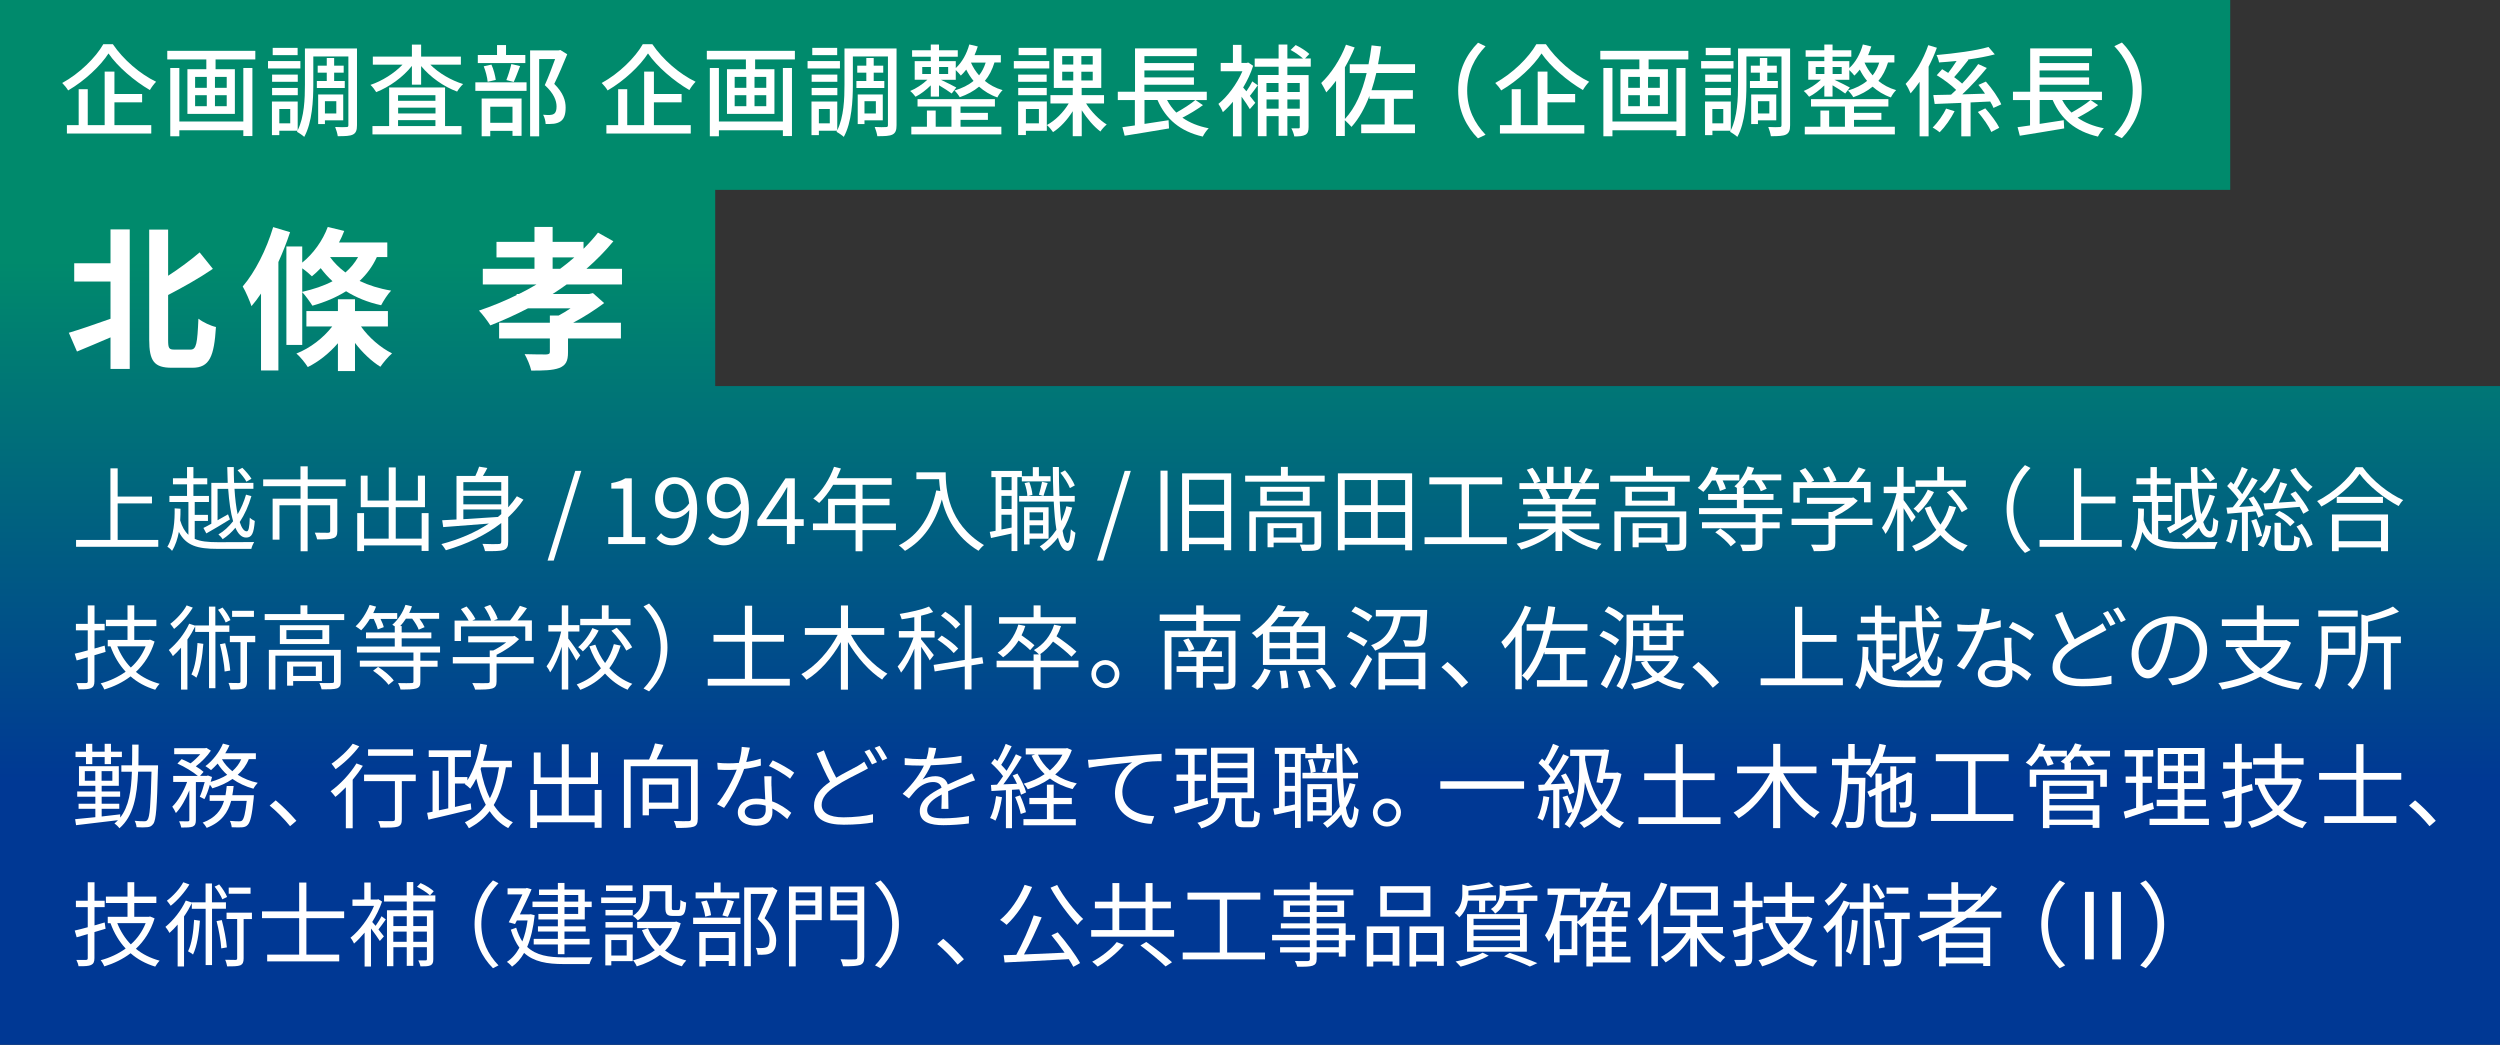 <?xml version="1.0" encoding="UTF-8"?><svg id="_レイヤー_2" xmlns="http://www.w3.org/2000/svg" width="325.08" height="135.86" xmlns:xlink="http://www.w3.org/1999/xlink" viewBox="0 0 325.08 135.86"><rect x="0" y="0" width="325.08" height="135.86" fill="#333333" stroke="none"/><defs><linearGradient id="_名称未設定グラデーション_3" x1="162.54" y1="135.86" x2="162.54" y2="0" gradientUnits="userSpaceOnUse"><stop offset=".25" stop-color="#003894"/><stop offset=".75" stop-color="#008a6c"/></linearGradient></defs><g id="_レイヤー_1-2"><polygon points="93 50.2 93 24.69 290 24.69 290 0 0 0 0 21.54 0 24.69 0 50.2 0 56.82 0 135.86 325.08 135.86 325.08 50.2 93 50.2" fill="url(#_名称未設定グラデーション_3)" stroke-width="0"/><path d="M14.37,29.83h2.5v18.14h-2.5v-4.1c-1.52.66-3.06,1.3-4.36,1.84l-1.06-2.44c1.36-.4,3.4-1.1,5.42-1.82v-4.84h-4.72v-2.38h4.72v-4.4ZM24.78,45.46c.76,0,.88-.8,1.02-4.02.58.46,1.62.94,2.28,1.08-.24,3.82-.82,5.3-3.06,5.3h-2.68c-2.28,0-2.94-.84-2.94-3.66v-14.3h2.46v6c1.52-.98,3-2.1,4.1-3.04l1.72,2.14c-1.76,1.2-3.86,2.38-5.82,3.4v5.84c0,1.12.12,1.26.84,1.26h2.08Z" fill="#fff" stroke-width="0"/><path d="M37.72,30.19c-.42,1.28-.94,2.6-1.52,3.88v14.1h-2.26v-10c-.4.6-.82,1.16-1.24,1.64-.18-.56-.76-1.94-1.14-2.56,1.6-1.86,3.08-4.78,3.96-7.72l2.2.66ZM39.3,44.85h-2.06v-12.8h2.06v2.1c1.44-1.16,2.66-2.86,3.32-4.64l2.14.52c-.2.52-.42,1.02-.68,1.5h6.28v1.9h-1.36c-.56,1.22-1.32,2.24-2.24,3.1,1.16.56,2.54,1,4.1,1.26-.44.44-1.02,1.36-1.3,1.9-1.76-.38-3.28-1.02-4.56-1.82-1.28.8-2.74,1.42-4.38,1.88-.26-.42-.9-1.32-1.32-1.76v6.86ZM46.94,42.45c1,1.42,2.54,2.76,4.04,3.5-.5.42-1.16,1.22-1.52,1.74-1.16-.72-2.34-1.84-3.3-3.1v3.66h-2.22v-3.62c-1.12,1.3-2.5,2.4-3.92,3.1-.32-.52-.98-1.34-1.48-1.76,1.8-.7,3.52-2.04,4.66-3.52h-3.36v-2h4.1v-1.54h2.22v1.54h4.28v2h-3.5ZM39.3,37.95c1.48-.34,2.8-.78,3.94-1.38-.6-.54-1.1-1.12-1.54-1.7-.38.4-.76.74-1.14,1.06-.28-.28-.8-.72-1.26-1.04v3.06ZM42.92,33.43c.5.7,1.16,1.38,2,2,.66-.58,1.22-1.24,1.64-2h-3.64Z" fill="#fff" stroke-width="0"/><path d="M73.68,36.99c-.58.42-1.2.84-1.82,1.24h4.74l.5-.12,1.46,1.3c-1.18.88-2.6,1.8-4.04,2.56h6.22v2.04h-6.88v1.8c0,1.14-.28,1.7-1.14,2.04-.88.32-2.04.34-3.64.34-.14-.66-.54-1.56-.86-2.14,1.1.04,2.46.04,2.8.04.36-.02.48-.1.48-.34v-1.74h-6.6v-2.04h6.6v-.94h1.14c.52-.28,1.06-.6,1.56-.94h-5.54c-1.62.84-3.26,1.58-4.9,2.22-.32-.52-1.04-1.48-1.48-1.92,1.66-.56,3.32-1.24,4.9-2.02v-.14h.3c.78-.38,1.54-.8,2.28-1.24h-6.98v-2.04h6.72v-1.48h-4.94v-2.02h4.94v-1.94h2.36v1.94h4.02v.9c.68-.68,1.32-1.38,1.88-2.1l2,1.12c-1.04,1.26-2.22,2.46-3.5,3.58h4.62v2.04h-7.2ZM71.86,34.95h.98c.64-.48,1.26-.96,1.84-1.48h-2.82v1.48Z" fill="#fff" stroke-width="0"/><path d="M14.67,5.74c1.38,2.04,3.58,3.91,5.63,4.89-.3.31-.6.71-.81,1.08-2.01-1.16-4.24-3.08-5.38-4.76-1.04,1.62-3.08,3.54-5.25,4.81-.16-.29-.51-.71-.77-.97,2.24-1.22,4.37-3.32,5.34-5.04h1.24ZM14.89,16.27h4.78v1.09h-10.97v-1.09h1.53v-4.67h1.18v4.67h2.2v-6.96h1.27v2.91h3.6v1.09h-3.6v2.95Z" fill="#fff" stroke-width="0"/><path d="M33.2,6.61v1.12h-5.17v1.27h2.51v5.81h-6.17v-5.81h2.46v-1.27h-5.08v-1.12h11.47ZM31.64,8.84h1.18v8.85h-1.18v-.75h-8.32v.78h-1.18v-8.88h1.18v6.96h8.32v-6.96ZM25.37,11.42h1.52v-1.42h-1.52v1.42ZM25.37,13.81h1.52v-1.43h-1.52v1.43ZM29.48,10h-1.53v1.42h1.53v-1.42ZM29.48,12.38h-1.53v1.43h1.53v-1.43Z" fill="#fff" stroke-width="0"/><path d="M39.06,8.9h-4.21v-.96h4.21v.96ZM46.42,16.28c0,.64-.13,1.01-.52,1.21-.38.2-1.03.22-1.98.22-.04-.31-.2-.87-.34-1.2.64.04,1.27.03,1.46.01.2,0,.26-.05.26-.25V7.34h-4.56v3.67c0,2.02-.14,4.91-1.18,6.79-.2-.19-.69-.53-.95-.66l.08-.14h-2.37v.57h-.96v-4.37h3.35v3.74c.86-1.73.94-4.11.94-5.93v-4.71h6.77v9.98ZM38.72,10.64h-3.34v-.94h3.34v.94ZM35.38,11.43h3.34v.95h-3.34v-.95ZM38.7,7.17h-3.24v-.95h3.24v.95ZM37.74,14.17h-1.42v1.87h1.42v-1.87ZM42.49,10.53v-1.08h-1.18v-.91h1.18v-1h.96v1h1.24v.91h-1.24v1.08h1.38v.91h-3.63v-.91h1.29ZM42.25,15.65v.48h-.88v-3.85h3.26v3.37h-2.38ZM42.25,13.16v1.59h1.48v-1.59h-1.48Z" fill="#fff" stroke-width="0"/><path d="M55.96,8.41c1.08,1.09,2.7,2.04,4.26,2.52-.26.23-.61.68-.78.98-1.74-.64-3.51-1.89-4.68-3.32v2.42h-1.2v-2.44c-1.16,1.47-2.92,2.73-4.64,3.41-.16-.27-.49-.71-.75-.94,1.52-.51,3.11-1.51,4.17-2.63h-3.86v-1.05h5.08v-1.56h1.2v1.56h5.17v1.05h-3.98ZM57.86,16.39h2.15v1.09h-11.58v-1.09h2.17v-5.02h7.27v5.02ZM51.76,12.38v.73h4.86v-.73h-4.86ZM56.63,14h-4.86v.75h4.86v-.75ZM51.76,16.39h4.86v-.77h-4.86v.77Z" fill="#fff" stroke-width="0"/><path d="M61.81,10.71h6.66v1.11h-6.66v-1.11ZM68.3,8.2h-6.17v-1.05h2.5v-1.29h1.17v1.29h2.51v1.05ZM62.63,12.81h5.19v4.86h-1.18v-.65h-2.89v.7h-1.12v-4.91ZM63.41,10.63c-.05-.55-.26-1.39-.51-2.01l1-.22c.29.61.49,1.46.57,1.99l-1.07.25ZM63.75,13.88v2.09h2.89v-2.09h-2.89ZM65.84,10.41c.23-.56.51-1.47.65-2.08l1.14.26c-.29.73-.57,1.53-.83,2.07l-.96-.25ZM73.76,7.05c-.51,1.24-1.13,2.73-1.69,3.86,1.2,1.18,1.48,2.2,1.48,3.08s-.2,1.48-.66,1.79c-.25.17-.53.26-.87.31-.3.04-.7.03-1.07.03-.01-.35-.13-.86-.33-1.2.34.03.65.04.88.03.21-.01.38-.05.52-.14.26-.16.35-.49.35-.96,0-.75-.34-1.7-1.53-2.78.47-1.01.97-2.38,1.34-3.39h-2.07v10.05h-1.18V6.55h3.73l.2-.05.9.56Z" fill="#fff" stroke-width="0"/><path d="M84.82,5.74c1.38,2.04,3.58,3.91,5.63,4.89-.3.31-.6.71-.81,1.08-2.01-1.16-4.24-3.08-5.38-4.76-1.04,1.62-3.08,3.54-5.25,4.81-.16-.29-.51-.71-.77-.97,2.24-1.22,4.37-3.32,5.34-5.04h1.24ZM85.04,16.27h4.78v1.09h-10.97v-1.09h1.53v-4.67h1.18v4.67h2.2v-6.96h1.27v2.91h3.6v1.09h-3.6v2.95Z" fill="#fff" stroke-width="0"/><path d="M103.36,6.61v1.12h-5.17v1.27h2.51v5.81h-6.17v-5.81h2.46v-1.27h-5.08v-1.12h11.47ZM101.8,8.84h1.18v8.85h-1.18v-.75h-8.32v.78h-1.18v-8.88h1.18v6.96h8.32v-6.96ZM95.53,11.42h1.52v-1.42h-1.52v1.42ZM95.53,13.81h1.52v-1.43h-1.52v1.43ZM99.64,10h-1.53v1.42h1.53v-1.42ZM99.64,12.38h-1.53v1.43h1.53v-1.43Z" fill="#fff" stroke-width="0"/><path d="M109.22,8.9h-4.21v-.96h4.21v.96ZM116.58,16.28c0,.64-.13,1.01-.52,1.21-.38.2-1.03.22-1.98.22-.04-.31-.2-.87-.34-1.2.64.04,1.27.03,1.46.01.19,0,.26-.05.26-.25V7.34h-4.56v3.67c0,2.02-.14,4.91-1.18,6.79-.2-.19-.69-.53-.95-.66l.08-.14h-2.37v.57h-.96v-4.37h3.35v3.74c.86-1.73.94-4.11.94-5.93v-4.71h6.77v9.98ZM108.88,10.64h-3.34v-.94h3.34v.94ZM105.54,11.43h3.34v.95h-3.34v-.95ZM108.86,7.17h-3.24v-.95h3.24v.95ZM107.9,14.17h-1.42v1.87h1.42v-1.87ZM112.65,10.53v-1.08h-1.18v-.91h1.18v-1h.96v1h1.24v.91h-1.24v1.08h1.38v.91h-3.63v-.91h1.29ZM112.41,15.65v.48h-.88v-3.85h3.26v3.37h-2.38ZM112.41,13.16v1.59h1.48v-1.59h-1.48Z" fill="#fff" stroke-width="0"/><path d="M129.31,8.13c-.29.95-.7,1.74-1.25,2.39.62.51,1.39.94,2.31,1.2-.23.21-.55.66-.68.95-.95-.33-1.73-.83-2.38-1.4-.69.57-1.53,1.03-2.51,1.37-.12-.22-.47-.68-.69-.87.99-.29,1.82-.7,2.48-1.25-.39-.47-.7-.97-.95-1.47-.22.29-.46.55-.7.78-.14-.18-.43-.49-.66-.72v1.27h-1.92c.58.27,1.66.82,1.99,1l-.6.78c-.34-.26-1.07-.73-1.65-1.07v1.47h-1.07v-1.46c-.6.6-1.34,1.16-1.98,1.48-.16-.22-.47-.57-.7-.75.75-.3,1.62-.87,2.24-1.46h-1.65v-2.42h2.09v-.57h-2.43v-.84h2.43v-.75h1.07v.75h2.44v.84h-2.44v.57h2.18v.9c.82-.75,1.43-1.86,1.76-3.07l1.1.26c-.12.39-.26.77-.42,1.13h3.42v.95h-.84ZM124.91,16.48h5.3v1h-11.71v-1h2.03v-2.11h1.14v2.11h2.05v-2.63h-4.41v-.96h10.06v.96h-4.47v.83h3.56v.91h-3.56v.88ZM119.92,9.62h1.13v-.91h-1.13v.91ZM123.29,8.71h-1.18v.91h1.18v-.91ZM126.26,8.15c.25.57.59,1.13,1.05,1.65.38-.47.66-1.03.86-1.66h-1.91Z" fill="#fff" stroke-width="0"/><path d="M136.44,8.9h-4.61v-.96h4.61v.96ZM136.12,17.01h-2.72v.55h-1.01v-4.37h3.73v3.82ZM136.1,10.64h-3.71v-.94h3.71v.94ZM132.4,11.43h3.71v.95h-3.71v-.95ZM136.06,7.17h-3.61v-.95h3.61v.95ZM133.4,14.17v1.87h1.69v-1.87h-1.69ZM141.22,13.45c.68,1.08,1.74,2.16,2.69,2.74-.26.21-.64.62-.82.91-.84-.62-1.74-1.68-2.43-2.76v3.37h-1.17v-3.25c-.7,1.12-1.62,2.12-2.56,2.72-.18-.27-.55-.72-.81-.92,1.08-.57,2.17-1.66,2.85-2.81h-2.38v-1.08h2.9v-.94h-2.46v-5.13h6.17v5.13h-2.55v.94h2.91v1.08h-2.35ZM138.12,8.39h1.44v-1.1h-1.44v1.1ZM138.12,10.46h1.44v-1.13h-1.44v1.13ZM142.09,7.29h-1.48v1.1h1.48v-1.1ZM142.09,9.33h-1.48v1.13h1.48v-1.13Z" fill="#fff" stroke-width="0"/><path d="M156.44,13.66c-.81.6-1.82,1.2-2.69,1.64.92.65,2.07,1.12,3.42,1.38-.27.25-.61.75-.77,1.08-2.94-.68-4.8-2.26-5.89-4.76h-1.69v3.11l3.13-.48.06,1.07c-2.04.35-4.22.7-5.77.95l-.29-1.11c.47-.07,1.03-.14,1.62-.23v-3.3h-2.22v-1.08h2.24v-5.64h8.03v1.01h-6.81v.9h6.44v.96h-6.44v.9h6.44v.96h-6.44v.91h8.11v1.08h-1.47l.97.66ZM151.75,13c.32.61.73,1.16,1.21,1.64.86-.48,1.85-1.1,2.48-1.64h-3.69Z" fill="#fff" stroke-width="0"/><path d="M163.53,11.12c-.34.47-.69.97-1.01,1.35.31.39.6.74.71.9l-.71.82c-.22-.39-.66-1.04-1.08-1.62v5.16h-1.12v-4.5c-.43.52-.87.97-1.31,1.35-.1-.29-.42-.86-.58-1.07,1.18-.94,2.4-2.57,3.12-4.24h-2.82v-1.09h1.59v-2.35h1.11v2.35h.68l.2-.05.64.42c-.31.99-.77,1.95-1.3,2.83.12.14.26.31.42.49.29-.4.58-.91.77-1.29l.73.53ZM167.4,8.69v1.07h2.76v6.76c0,.52-.1.83-.43,1.01-.33.18-.79.21-1.43.21-.05-.3-.23-.78-.38-1.05.42.01.78.01.92,0,.13,0,.17-.04.17-.17v-1.42h-1.61v2.56h-1.14v-2.56h-1.57v2.61h-1.13v-7.96h2.7v-1.07h-3.11v-1.07h3.11v-1.82h1.14v1.82h2.03c-.4-.36-1.05-.81-1.61-1.11l.66-.64c.62.3,1.4.79,1.78,1.16l-.56.58h.74v1.07h-3.04ZM164.68,10.79v1.17h1.57v-1.17h-1.57ZM166.26,14.13v-1.2h-1.57v1.2h1.57ZM167.4,10.79v1.17h1.61v-1.17h-1.61ZM169.01,14.13v-1.2h-1.61v1.2h1.61Z" fill="#fff" stroke-width="0"/><path d="M178.96,9.51c-.18.78-.39,1.52-.62,2.22h5.38v1.12h-2.47v3.33h2.74v1.14h-6.99v-1.14h3.05v-3.33h-1.98v-.38c-.6,1.57-1.35,2.94-2.33,4.03-.17-.19-.58-.62-.87-.87v2.05h-1.14v-7.18c-.42.56-.84,1.07-1.27,1.51-.12-.27-.47-.92-.66-1.22,1.27-1.2,2.5-3.07,3.22-4.98l1.13.36c-.35.87-.79,1.75-1.27,2.59v6.71c1.37-1.46,2.25-3.52,2.83-5.97h-2.2v-1.14h2.44c.16-.79.29-1.61.4-2.46l1.23.14c-.12.79-.25,1.57-.39,2.31h4.81v1.14h-5.06Z" fill="#fff" stroke-width="0"/><path d="M192.18,5.55l.99.47c-1.42,1.48-2.39,3.35-2.39,5.75s.97,4.26,2.39,5.75l-.99.47c-1.48-1.5-2.57-3.58-2.57-6.21s1.09-4.72,2.57-6.21Z" fill="#fff" stroke-width="0"/><path d="M201.01,5.74c1.38,2.04,3.58,3.91,5.63,4.89-.3.31-.6.71-.81,1.08-2.01-1.16-4.24-3.08-5.38-4.76-1.04,1.62-3.08,3.54-5.25,4.81-.16-.29-.51-.71-.77-.97,2.24-1.22,4.37-3.32,5.34-5.04h1.24ZM201.23,16.27h4.78v1.09h-10.97v-1.09h1.53v-4.67h1.18v4.67h2.2v-6.96h1.27v2.91h3.6v1.09h-3.6v2.95Z" fill="#fff" stroke-width="0"/><path d="M219.54,6.61v1.12h-5.17v1.27h2.51v5.81h-6.17v-5.81h2.46v-1.27h-5.08v-1.12h11.47ZM217.99,8.84h1.18v8.85h-1.18v-.75h-8.32v.78h-1.18v-8.88h1.18v6.96h8.32v-6.96ZM211.72,11.42h1.52v-1.42h-1.52v1.42ZM211.72,13.81h1.52v-1.43h-1.52v1.43ZM215.83,10h-1.53v1.42h1.53v-1.42ZM215.83,12.38h-1.53v1.43h1.53v-1.43Z" fill="#fff" stroke-width="0"/><path d="M225.41,8.9h-4.21v-.96h4.21v.96ZM232.77,16.28c0,.64-.13,1.01-.52,1.21-.38.2-1.03.22-1.98.22-.04-.31-.2-.87-.34-1.2.64.04,1.27.03,1.46.01.19,0,.26-.05.26-.25V7.34h-4.56v3.67c0,2.02-.14,4.91-1.18,6.79-.2-.19-.69-.53-.95-.66l.08-.14h-2.37v.57h-.96v-4.37h3.35v3.74c.86-1.73.94-4.11.94-5.93v-4.71h6.77v9.98ZM225.07,10.64h-3.34v-.94h3.34v.94ZM221.73,11.43h3.34v.95h-3.34v-.95ZM225.04,7.17h-3.24v-.95h3.24v.95ZM224.08,14.17h-1.42v1.87h1.42v-1.87ZM228.84,10.53v-1.08h-1.18v-.91h1.18v-1h.96v1h1.24v.91h-1.24v1.08h1.38v.91h-3.63v-.91h1.29ZM228.59,15.65v.48h-.88v-3.85h3.26v3.37h-2.38ZM228.59,13.16v1.59h1.48v-1.59h-1.48Z" fill="#fff" stroke-width="0"/><path d="M245.5,8.13c-.29.95-.7,1.74-1.25,2.39.62.51,1.39.94,2.31,1.2-.23.21-.55.66-.68.95-.95-.33-1.73-.83-2.38-1.4-.69.57-1.53,1.03-2.51,1.37-.12-.22-.47-.68-.69-.87.99-.29,1.82-.7,2.48-1.25-.39-.47-.7-.97-.95-1.47-.22.29-.46.55-.7.78-.14-.18-.43-.49-.66-.72v1.27h-1.92c.58.27,1.66.82,1.99,1l-.6.78c-.34-.26-1.07-.73-1.65-1.07v1.47h-1.07v-1.46c-.6.6-1.34,1.16-1.98,1.48-.16-.22-.47-.57-.7-.75.75-.3,1.62-.87,2.24-1.46h-1.65v-2.42h2.09v-.57h-2.43v-.84h2.43v-.75h1.07v.75h2.44v.84h-2.44v.57h2.18v.9c.82-.75,1.43-1.86,1.76-3.07l1.1.26c-.12.39-.26.77-.42,1.13h3.42v.95h-.84ZM241.09,16.48h5.3v1h-11.71v-1h2.03v-2.11h1.14v2.11h2.05v-2.63h-4.41v-.96h10.06v.96h-4.47v.83h3.56v.91h-3.56v.88ZM236.1,9.62h1.13v-.91h-1.13v.91ZM239.48,8.71h-1.18v.91h1.18v-.91ZM242.45,8.15c.25.57.59,1.13,1.05,1.65.38-.47.66-1.03.86-1.66h-1.91Z" fill="#fff" stroke-width="0"/><path d="M251.86,6.2c-.3.83-.66,1.66-1.08,2.47v9.06h-1.17v-7.09c-.38.55-.77,1.05-1.17,1.5-.12-.3-.44-.95-.65-1.23,1.18-1.22,2.29-3.13,2.95-5.04l1.12.34ZM254.16,14.46c-.48.95-1.23,2.03-1.94,2.74-.25-.21-.65-.47-.91-.61.66-.66,1.38-1.66,1.74-2.47l1.1.34ZM259.22,14.04c-.1-.25-.25-.55-.43-.84-.85.04-1.7.08-2.55.12v4.41h-1.21v-4.35c-1.29.05-2.47.1-3.46.14l-.18-1.16c.66-.01,1.44-.03,2.31-.05.22-.2.44-.4.66-.62-.62-.62-1.65-1.39-2.52-1.91l.7-.78c.25.14.52.31.79.48.36-.46.75-1.03,1.09-1.55-.78.08-1.55.14-2.28.19-.04-.26-.19-.71-.33-.96,2.37-.21,5.14-.57,6.76-1.05l.82.96c-.99.27-2.22.49-3.52.68l.08.04c-.6.75-1.27,1.61-1.85,2.24.39.29.75.57,1.04.84.79-.84,1.55-1.75,2.09-2.54l1.12.51c-.92,1.13-2.09,2.4-3.19,3.43.96-.03,1.96-.05,2.96-.09-.27-.4-.57-.79-.86-1.14l.97-.43c.79.9,1.65,2.12,2,2.96l-1.05.48ZM258.15,14.09c.69.77,1.48,1.82,1.82,2.52l-1.04.55c-.3-.73-1.07-1.81-1.75-2.6l.97-.47Z" fill="#fff" stroke-width="0"/><path d="M272.84,13.66c-.81.6-1.82,1.2-2.69,1.64.92.65,2.07,1.12,3.42,1.38-.27.25-.61.75-.77,1.08-2.94-.68-4.8-2.26-5.89-4.76h-1.69v3.11l3.13-.48.06,1.07c-2.04.35-4.22.7-5.77.95l-.29-1.11c.47-.07,1.03-.14,1.62-.23v-3.3h-2.22v-1.08h2.24v-5.64h8.03v1.01h-6.81v.9h6.44v.96h-6.44v.9h6.44v.96h-6.44v.91h8.11v1.08h-1.47l.97.66ZM268.15,13c.32.61.73,1.16,1.21,1.64.86-.48,1.85-1.1,2.48-1.64h-3.69Z" fill="#fff" stroke-width="0"/><path d="M275.92,17.97l-.99-.47c1.42-1.48,2.39-3.35,2.39-5.75s-.98-4.26-2.39-5.75l.99-.47c1.48,1.5,2.57,3.58,2.57,6.21s-1.09,4.72-2.57,6.21Z" fill="#fff" stroke-width="0"/><path d="M20.58,70.21v.89h-10.69v-.89h4.47v-9.31h.94v3.67h4.46v.89h-4.46v4.75h5.28Z" fill="#fff" stroke-width="0"/><path d="M25.32,70.07c.76.34,1.73.43,2.97.43.55,0,4.05,0,4.75-.02-.13.22-.3.62-.36.89h-4.39c-2.63,0-4.11-.42-5.03-2.21-.17.89-.43,1.74-.89,2.47-.13-.18-.42-.44-.61-.53.86-1.42.97-3.41.95-5l.76.05c0,.48,0,1-.04,1.52.25.84.6,1.44,1.07,1.87v-4.26h-2.47v-.79h2.29v-1.51h-1.83v-.79h1.83v-1.46h.83v1.46h1.8v.79h-1.8v1.51h2.02v.79h-1.85v1.67h1.72v.79h-1.72v2.33ZM27.46,62.79h2.15c-.02-.66-.05-1.36-.06-2.06h.85c0,.72.01,1.4.04,2.06h2.51v.77h-2.46c.08,1.3.22,2.42.41,3.31.46-.78.83-1.64,1.09-2.55l.7.19c-.36,1.25-.88,2.4-1.52,3.37.25.77.56,1.21.91,1.21.25,0,.36-.52.4-1.78.17.18.44.34.65.43-.13,1.66-.4,2.16-1.13,2.16-.58,0-1.04-.47-1.39-1.28-.49.6-1.06,1.1-1.66,1.49-.12-.2-.37-.47-.55-.62.71-.4,1.34-1,1.91-1.71-.32-1.1-.52-2.55-.64-4.21h-1.38v4.08c.44-.24.9-.5,1.36-.77l.25.66c-1.05.65-2.18,1.32-3.07,1.82l-.38-.71c.29-.14.65-.33,1.03-.55v-5.3ZM32.04,62.63c-.2-.41-.71-1.03-1.15-1.48l.62-.32c.43.42.95,1.02,1.19,1.42l-.66.38Z" fill="#fff" stroke-width="0"/><path d="M40.01,63.24v1.62h3.85v4.2c0,.52-.12.78-.52.92-.42.16-1.09.16-2.1.16-.05-.26-.19-.62-.31-.88.8.02,1.52.02,1.74.02.2-.02.26-.07.26-.23v-3.35h-2.93v5.98h-.91v-5.98h-2.75v4.47h-.89v-5.33h3.63v-1.62h-4.86v-.88h4.85v-1.7h.94v1.7h4.94v.88h-4.95Z" fill="#fff" stroke-width="0"/><path d="M55.73,66.72v4.92h-.91v-.72h-7.48v.74h-.89v-4.94h.89v3.32h3.2v-4.09h-3.63v-4.1h.89v3.24h2.75v-4.31h.91v4.31h2.88v-3.24h.92v4.1h-3.8v4.09h3.37v-3.32h.91Z" fill="#fff" stroke-width="0"/><path d="M68.06,64.98c-.58.84-1.24,1.59-1.98,2.28v3.17c0,.62-.13.92-.58,1.09-.44.14-1.22.16-2.43.14-.05-.25-.19-.67-.34-.94.95.05,1.85.04,2.11.02.25,0,.34-.08.34-.34v-2.39c-2.04,1.6-4.52,2.75-7.2,3.54-.12-.2-.41-.62-.59-.8,2.28-.6,4.39-1.49,6.18-2.67-2.2.18-4.35.35-5.94.46l-.13-.89c.54-.02,1.16-.06,1.86-.1v-5.66h2.45c.2-.41.38-.86.49-1.21l1.07.17c-.17.35-.37.72-.58,1.04h3.29v4.08c.42-.46.79-.94,1.13-1.44l.85.44ZM60.25,62.69v1.1h4.93v-1.1h-4.93ZM65.18,64.48h-4.93v1.1h4.93v-1.1ZM60.25,67.51c1.39-.08,2.95-.18,4.5-.29.14-.12.29-.24.43-.37v-.6h-4.93v1.26Z" fill="#fff" stroke-width="0"/><path d="M74.8,61.23h.79l-3.59,11.67h-.8l3.6-11.67Z" fill="#fff" stroke-width="0"/><path d="M79.09,69.84h1.96v-6.31h-1.56v-.71c.78-.13,1.34-.34,1.82-.62h.84v7.64h1.76v.91h-4.82v-.91Z" fill="#fff" stroke-width="0"/><path d="M85.35,70.01l.61-.68c.34.42.86.67,1.4.67,1.2,0,2.22-.94,2.27-3.67-.55.68-1.31,1.1-2,1.1-1.49,0-2.45-.9-2.45-2.65,0-1.63,1.15-2.73,2.52-2.73,1.69,0,2.95,1.37,2.95,4.11,0,3.43-1.55,4.75-3.25,4.75-.91,0-1.58-.38-2.05-.9ZM87.81,66.61c.55,0,1.25-.35,1.8-1.16-.14-1.66-.82-2.54-1.91-2.54-.84,0-1.49.74-1.49,1.87s.53,1.83,1.59,1.83Z" fill="#fff" stroke-width="0"/><path d="M92.08,70.01l.61-.68c.34.42.86.67,1.4.67,1.2,0,2.22-.94,2.27-3.67-.55.68-1.31,1.1-2,1.1-1.49,0-2.45-.9-2.45-2.65,0-1.63,1.15-2.73,2.52-2.73,1.69,0,2.95,1.37,2.95,4.11,0,3.43-1.55,4.75-3.25,4.75-.91,0-1.58-.38-2.05-.9ZM94.54,66.61c.55,0,1.25-.35,1.8-1.16-.14-1.66-.82-2.54-1.91-2.54-.84,0-1.49.74-1.49,1.87s.53,1.83,1.59,1.83Z" fill="#fff" stroke-width="0"/><path d="M102.32,68.39h-3.84v-.72l3.66-5.47h1.21v5.31h1.16v.88h-1.16v2.36h-1.03v-2.36ZM102.32,67.51v-2.51c0-.44.04-1.17.06-1.63h-.05c-.22.41-.46.78-.71,1.2l-2,2.94h2.7Z" fill="#fff" stroke-width="0"/><path d="M116.49,68.93h-4.34v2.75h-.9v-2.75h-5.54v-.86h1.97v-3.21h3.57v-1.82h-2.91c-.54.92-1.18,1.74-1.82,2.36-.17-.14-.54-.44-.77-.56,1.13-.98,2.13-2.53,2.7-4.14l.9.22c-.17.42-.36.85-.55,1.26h7.15v.86h-3.79v1.82h3.51v.84h-3.51v2.38h4.34v.86ZM111.25,68.06v-2.38h-2.69v2.38h2.69Z" fill="#fff" stroke-width="0"/><path d="M122.97,61.44c0,2.12.28,6.64,4.98,9.44-.2.14-.56.53-.72.74-2.95-1.79-4.22-4.41-4.76-6.68-.89,3.11-2.4,5.29-4.79,6.69-.17-.18-.56-.55-.8-.71,2.65-1.38,4.13-3.79,4.86-7.15l.53.08c-.08-.55-.13-1.08-.16-1.54h-2.95v-.89h3.81Z" fill="#fff" stroke-width="0"/><path d="M132.29,62.03v9.63h-.76v-2.28c-.96.22-1.91.42-2.67.58l-.16-.8.76-.14v-6.98h-.55v-.8h3.97v.68h1.42v-1.18h.79v1.18h1.52v.68h-3.74v-.56h-.58ZM131.54,62.03h-1.32v1.7h1.32v-1.7ZM131.54,64.48h-1.32v1.71h1.32v-1.71ZM131.54,68.6v-1.67h-1.32v1.92l1.32-.25ZM139.42,66.01c-.3,1.13-.72,2.13-1.25,3.01.17,1,.4,1.58.67,1.59.18,0,.34-.67.41-1.79.13.17.46.38.59.46-.22,1.87-.63,2.36-1.02,2.35-.56-.01-.97-.65-1.25-1.73-.53.68-1.14,1.27-1.82,1.75-.1-.14-.38-.46-.55-.6.86-.55,1.58-1.27,2.17-2.16-.17-1.01-.28-2.25-.35-3.67h-4.5v-.73h4.46c-.05-1.16-.07-2.43-.08-3.77h.79c0,1.32.02,2.6.07,3.77h1.99v.73h-1.95c.05.95.11,1.8.19,2.54.28-.6.5-1.24.67-1.93l.76.17ZM133.88,70.04v.76h-.72v-4.84h3.19v4.09h-2.47ZM133.84,62.68c.22.52.38,1.21.41,1.67l-.66.16c-.01-.46-.17-1.15-.36-1.69l.61-.13ZM133.88,66.62v1.03h1.75v-1.03h-1.75ZM135.63,69.37v-1.07h-1.75v1.07h1.75ZM135.09,64.33c.14-.46.32-1.19.41-1.68l.73.16c-.19.58-.4,1.25-.55,1.68l-.59-.16ZM139.12,63.46c-.22-.55-.73-1.38-1.24-1.98l.61-.32c.53.59,1.04,1.4,1.27,1.96l-.65.35Z" fill="#fff" stroke-width="0"/><path d="M146.25,61.23h.79l-3.59,11.67h-.8l3.6-11.67Z" fill="#fff" stroke-width="0"/><path d="M150.9,61.2h.92v10.46h-.92v-10.46ZM160.09,61.55v10h-.92v-.79h-4.56v.89h-.9v-10.1h6.38ZM154.61,62.39v3.23h4.56v-3.23h-4.56ZM159.17,69.92v-3.47h-4.56v3.47h4.56Z" fill="#fff" stroke-width="0"/><path d="M172.25,61.85v.78h-10.34v-.78h4.65v-1.14h.9v1.14h4.79ZM171.8,70.61c0,.48-.11.74-.48.9-.4.13-1.02.13-2.01.13-.05-.24-.17-.6-.29-.83.77.02,1.44.02,1.66,0,.2,0,.24-.06.24-.23v-3.32h-7.62v4.4h-.85v-5.16h9.35v4.1ZM170.3,63.3v2.45h-6.42v-2.45h6.42ZM169.41,63.94h-4.68v1.16h4.68v-1.16ZM165.61,70.56v.6h-.79v-3.13h4.53v2.53h-3.74ZM165.61,68.67v1.22h2.95v-1.22h-2.95Z" fill="#fff" stroke-width="0"/><path d="M183.62,61.55v10.01h-.91v-.73h-7.86v.73h-.88v-10.01h9.64ZM174.86,62.42v3.27h3.41v-3.27h-3.41ZM174.86,69.95h3.41v-3.37h-3.41v3.37ZM182.71,62.42h-3.56v3.27h3.56v-3.27ZM182.71,69.95v-3.37h-3.56v3.37h3.56Z" fill="#fff" stroke-width="0"/><path d="M195.94,69.86v.89h-10.7v-.89h4.82v-6.88h-4.2v-.91h9.47v.91h-4.31v6.88h4.91Z" fill="#fff" stroke-width="0"/><path d="M203.97,68.82c1.09.86,2.75,1.57,4.28,1.89-.2.19-.48.54-.6.79-1.61-.46-3.36-1.36-4.51-2.46v2.61h-.88v-2.55c-1.15,1.04-2.9,1.91-4.47,2.36-.12-.23-.38-.56-.58-.76,1.49-.34,3.15-1.06,4.23-1.89h-3.92v-.76h4.74v-.89h-3.61v-.68h3.61v-.88h-4.21v-.73h2.62c-.11-.36-.35-.84-.59-1.2l.42-.08h-2.93v-.77h1.91c-.17-.48-.59-1.2-.95-1.74l.76-.25c.41.54.84,1.28,1.02,1.76l-.61.23h1.47v-2.12h.83v2.12h1.43v-2.12h.84v2.12h1.45l-.44-.14c.31-.5.7-1.28.91-1.82l.91.24c-.34.61-.72,1.27-1.05,1.73h1.86v.77h-2.4c-.24.46-.5.92-.74,1.28h2.72v.73h-4.34v.88h3.75v.68h-3.75v.89h4.81v.76h-3.98ZM200.98,63.6c.25.37.5.88.6,1.2l-.38.08h2.82l-.12-.04c.2-.35.44-.84.61-1.25h-3.53Z" fill="#fff" stroke-width="0"/><path d="M219.72,61.85v.78h-10.34v-.78h4.65v-1.14h.9v1.14h4.79ZM219.27,70.61c0,.48-.11.74-.48.9-.4.13-1.02.13-2.01.13-.05-.24-.17-.6-.29-.83.77.02,1.44.02,1.66,0,.2,0,.24-.06.24-.23v-3.32h-7.62v4.4h-.85v-5.16h9.35v4.1ZM217.77,63.3v2.45h-6.42v-2.45h6.42ZM216.88,63.94h-4.68v1.16h4.68v-1.16ZM213.08,70.56v.6h-.79v-3.13h4.53v2.53h-3.74ZM213.08,68.67v1.22h2.95v-1.22h-2.95Z" fill="#fff" stroke-width="0"/><path d="M222.62,62.47c-.34.56-.72,1.08-1.13,1.49-.16-.14-.53-.4-.73-.52.74-.68,1.42-1.74,1.82-2.78l.84.22c-.11.29-.23.56-.37.84h3.12v.76h-2.17c.19.37.36.79.42,1.07l-.78.29c-.08-.36-.3-.9-.52-1.36h-.5ZM229.18,66.86v1.06h2.24v.78h-2.24v1.92c0,.53-.12.76-.53.9-.4.13-1.05.14-2.05.14-.05-.26-.19-.6-.32-.84.82.02,1.52.02,1.74,0,.22,0,.26-.05.26-.22v-1.91h-6.97v-.78h6.97v-1.06h-7.35v-.78h4.92v-1.07h-3.74v-.76h3.74v-.8c-.12-.08-.25-.16-.32-.2.73-.62,1.38-1.59,1.71-2.59l.85.19c-.11.3-.22.58-.36.86h3.89v.76h-2.55c.28.37.53.79.66,1.09l-.77.33c-.13-.4-.48-.97-.84-1.43h-.82c-.23.35-.48.68-.74.96h.19v.83h3.86v.76h-3.86v1.07h4.99v.78h-2.55ZM223.68,68.71c.75.48,1.66,1.22,2.05,1.78l-.68.56c-.38-.55-1.25-1.32-2.01-1.83l.65-.5Z" fill="#fff" stroke-width="0"/><path d="M243.48,68.27h-4.83v2.34c0,.53-.14.79-.58.92s-1.12.14-2.21.14c-.06-.25-.24-.62-.37-.85.91.02,1.73.02,1.96.01.25-.01.31-.07.31-.25v-2.31h-4.8v-.83h4.8v-.86h.46c.59-.29,1.2-.67,1.69-1.06h-4.95v-.79h5.85l.18-.05.58.43c-.74.77-1.86,1.52-2.92,2.03v.3h4.83v.83ZM234.04,65.35h-.85v-2.65h1.83c-.23-.44-.65-1.05-1.01-1.5l.74-.34c.44.49.94,1.18,1.15,1.63l-.41.2h2.45c-.14-.5-.53-1.22-.89-1.75l.78-.29c.41.56.82,1.33.97,1.83l-.52.2h2.12c.46-.55.98-1.34,1.28-1.91l.92.31c-.37.54-.82,1.12-1.22,1.59h1.86v2.65h-.86v-1.86h-8.36v1.86Z" fill="#fff" stroke-width="0"/><path d="M248.59,67.9c-.2-.41-.67-1.2-1.06-1.82v5.58h-.84v-5.58c-.41,1.31-.95,2.57-1.51,3.35-.1-.24-.31-.59-.47-.79.76-1.01,1.52-2.88,1.9-4.52h-1.67v-.83h1.75v-2.57h.84v2.57h1.45v.83h-1.45v.91c.36.44,1.33,1.85,1.56,2.19l-.5.68ZM254.35,65.95c-.34,1.08-.82,2.07-1.48,2.94.83.9,1.83,1.61,2.99,2.03-.2.17-.49.53-.61.77-1.13-.47-2.11-1.2-2.94-2.11-.83.89-1.89,1.62-3.21,2.12-.11-.19-.32-.53-.47-.7,1.31-.49,2.35-1.21,3.15-2.1-.62-.84-1.13-1.8-1.5-2.85l.77-.22c.31.86.73,1.67,1.27,2.39.53-.74.9-1.57,1.14-2.46l.89.19ZM251.48,63.99c-.49.98-1.26,2-2.05,2.71-.13-.17-.42-.42-.61-.55.76-.64,1.48-1.63,1.85-2.48l.82.32ZM255.63,63.3h-6.54v-.83h2.81v-1.76h.88v1.76h2.85v.83ZM253.85,63.63c.77.77,1.62,1.82,2,2.54l-.76.43c-.35-.71-1.16-1.81-1.94-2.59l.7-.38Z" fill="#fff" stroke-width="0"/><path d="M263.31,60.48l.72.37c-1.38,1.43-2.23,3.2-2.23,5.34s.85,3.91,2.23,5.34l-.72.37c-1.44-1.46-2.39-3.37-2.39-5.71s.95-4.25,2.39-5.71Z" fill="#fff" stroke-width="0"/><path d="M275.9,70.21v.89h-10.69v-.89h4.47v-9.31h.94v3.67h4.46v.89h-4.46v4.75h5.28Z" fill="#fff" stroke-width="0"/><path d="M280.63,70.07c.76.34,1.73.43,2.97.43.55,0,4.05,0,4.75-.02-.13.22-.3.62-.36.89h-4.39c-2.63,0-4.11-.42-5.03-2.21-.17.89-.43,1.74-.89,2.47-.13-.18-.42-.44-.61-.53.86-1.42.97-3.41.95-5l.76.05c0,.48,0,1-.04,1.52.25.84.6,1.44,1.07,1.87v-4.26h-2.47v-.79h2.29v-1.51h-1.83v-.79h1.83v-1.46h.83v1.46h1.8v.79h-1.8v1.51h2.02v.79h-1.85v1.67h1.71v.79h-1.71v2.33ZM282.78,62.79h2.15c-.02-.66-.05-1.36-.06-2.06h.85c0,.72.01,1.4.04,2.06h2.51v.77h-2.46c.08,1.3.22,2.42.41,3.31.46-.78.83-1.64,1.09-2.55l.7.19c-.36,1.25-.88,2.4-1.52,3.37.25.77.56,1.21.91,1.21.25,0,.36-.52.4-1.78.17.18.44.34.65.43-.13,1.66-.4,2.16-1.13,2.16-.58,0-1.04-.47-1.39-1.28-.49.6-1.06,1.1-1.66,1.49-.12-.2-.37-.47-.55-.62.71-.4,1.34-1,1.91-1.71-.32-1.1-.52-2.55-.64-4.21h-1.38v4.08c.44-.24.9-.5,1.36-.77l.25.66c-1.05.65-2.18,1.32-3.07,1.82l-.38-.71c.29-.14.65-.33,1.03-.55v-5.3ZM287.36,62.63c-.2-.41-.71-1.03-1.15-1.48l.62-.32c.43.42.95,1.02,1.19,1.42l-.66.38Z" fill="#fff" stroke-width="0"/><path d="M290.95,67.64c-.16,1.13-.43,2.27-.82,3.03-.13-.11-.49-.26-.67-.32.38-.73.61-1.8.74-2.84l.74.13ZM292.3,66.58v5.07h-.78v-5.01c-.68.06-1.33.11-1.88.16l-.13-.79c.25-.01.53-.02.82-.05.25-.3.5-.65.77-1.02-.36-.54-.96-1.22-1.5-1.74l.48-.56c.12.11.24.23.36.35.4-.68.83-1.6,1.07-2.27l.78.31c-.41.82-.94,1.79-1.37,2.45.24.26.47.54.64.78.48-.76.94-1.52,1.27-2.17l.74.35c-.68,1.1-1.6,2.47-2.41,3.48l1.83-.12c-.19-.34-.4-.68-.6-.98l.65-.28c.54.76,1.1,1.78,1.31,2.43l-.7.34c-.07-.23-.18-.52-.31-.82l-1.03.1ZM293.4,67.48c.31.7.62,1.6.74,2.2l-.71.23c-.1-.6-.4-1.51-.7-2.21l.66-.22ZM293.62,70.83c.49-.59.83-1.62.98-2.54l.72.13c-.14.96-.48,2.06-1,2.75l-.71-.34ZM296.5,61.06c-.46,1.21-1.2,2.34-2.02,3.08-.16-.16-.5-.41-.72-.53.82-.67,1.51-1.67,1.88-2.75l.85.19ZM294.33,65.46c.34-.01.73-.04,1.16-.06.37-.79.79-1.91,1.03-2.7l.89.23c-.32.77-.72,1.69-1.09,2.42.71-.05,1.46-.1,2.24-.14-.24-.35-.49-.68-.73-.98l.67-.34c.65.77,1.4,1.82,1.73,2.5l-.73.42c-.11-.25-.28-.56-.48-.9-1.63.14-3.3.28-4.52.36l-.17-.8ZM297.95,70.91c.29,0,.33-.16.37-1.26.16.13.5.25.73.31-.1,1.37-.31,1.69-1,1.69h-1.22c-.86,0-1.07-.23-1.07-1.08v-2.59h.82v2.59c0,.29.05.34.36.34h1.01ZM296.39,66.44c.76.35,1.59.96,1.99,1.45l-.58.54c-.4-.49-1.24-1.14-1.97-1.5l.55-.49ZM298.54,60.83c.49.9,1.44,1.93,2.17,2.47-.18.14-.47.44-.61.64-.76-.62-1.74-1.8-2.29-2.81l.73-.3ZM299.31,68.12c.65.84,1.24,1.94,1.4,2.7l-.73.4c-.17-.77-.73-1.91-1.36-2.75l.68-.35Z" fill="#fff" stroke-width="0"/><path d="M307.22,60.75c1.27,1.76,3.38,3.43,5.27,4.28-.22.2-.43.52-.59.77-1.86-.97-3.96-2.65-5.07-4.19-.98,1.46-2.93,3.17-4.98,4.26-.11-.2-.35-.52-.55-.71,2.09-1.06,4.09-2.88,5.03-4.41h.9ZM303.23,66.9h7.29v4.77h-.91v-.49h-5.5v.49h-.88v-4.77ZM309.86,64.61v.79h-6.01v-.79h6.01ZM304.11,67.7v2.67h5.5v-2.67h-5.5Z" fill="#fff" stroke-width="0"/><path d="M13.72,84.77c-.48.14-.97.29-1.44.43v3.39c0,.5-.13.74-.44.89-.3.14-.8.17-1.63.16-.02-.23-.16-.58-.28-.82.58.01,1.09.01,1.24,0,.17,0,.24-.06.24-.23v-3.13l-1.44.42-.25-.88c.48-.11,1.06-.25,1.69-.43v-2.61h-1.54v-.84h1.54v-2.4h.88v2.4h1.32v.84h-1.32v2.37c.43-.12.89-.25,1.32-.38l.12.82ZM20.1,83.42c-.5,1.64-1.36,2.95-2.43,3.95.86.71,1.89,1.22,3.09,1.55-.19.18-.44.53-.58.77-1.25-.38-2.31-.96-3.2-1.74-1.02.78-2.18,1.33-3.41,1.71-.1-.24-.31-.61-.48-.8,1.16-.31,2.28-.82,3.25-1.52-.84-.9-1.5-2-1.97-3.29h.04s-.4-.01-.4-.01v-.83h2.57v-1.79h-2.81v-.83h2.81v-1.88h.88v1.88h2.87v.83h-2.87v1.79h1.91l.14-.04.59.25ZM15.25,84.04c.41,1.04,1.01,1.99,1.76,2.76.83-.74,1.5-1.67,1.93-2.76h-3.69Z" fill="#fff" stroke-width="0"/><path d="M28.01,82.17v7.32h-.83v-7.32h-1.8v-.72c-.29.59-.62,1.16-1.01,1.71v6.51h-.83v-5.45c-.35.41-.7.78-1.06,1.09-.1-.19-.36-.6-.53-.79,1.03-.84,2.04-2.1,2.65-3.42l.77.25v-.02h1.8v-2.45h.83v2.45h1.82v.83h-1.82ZM25.07,79.01c-.59.98-1.54,2.07-2.43,2.77-.12-.19-.35-.49-.5-.66.82-.61,1.7-1.58,2.13-2.4l.8.29ZM26.44,83.72c-.14,1.7-.38,3.31-.9,4.4-.13-.12-.47-.33-.65-.42.5-1.01.7-2.53.79-4.09l.76.11ZM29.35,80.95c-.17-.46-.61-1.15-1-1.66l.59-.29c.42.5.85,1.17,1.03,1.63l-.62.31ZM29.28,83.64c.31,1.14.58,2.57.66,3.55l-.73.13c-.05-.96-.32-2.44-.61-3.55l.68-.13ZM33.19,83.51h-1.07v5.11c0,.48-.1.74-.43.9-.34.13-.88.14-1.72.14-.04-.24-.14-.61-.26-.86.62.02,1.18.02,1.34.02.17-.01.22-.06.22-.22v-5.1h-1.38v-.82h3.3v.82ZM33.02,80.21h-2.84v-.79h2.84v.79Z" fill="#fff" stroke-width="0"/><path d="M44.76,79.85v.78h-10.34v-.78h4.65v-1.14h.9v1.14h4.79ZM44.31,88.61c0,.48-.11.74-.48.9-.4.13-1.02.13-2.01.13-.05-.24-.17-.6-.29-.83.77.02,1.44.02,1.66,0,.2,0,.24-.06.24-.23v-3.32h-7.62v4.4h-.85v-5.16h9.35v4.1ZM42.81,81.3v2.45h-6.42v-2.45h6.42ZM41.92,81.94h-4.68v1.16h4.68v-1.16ZM38.12,88.56v.6h-.79v-3.13h4.53v2.53h-3.74ZM38.12,86.67v1.22h2.95v-1.22h-2.95Z" fill="#fff" stroke-width="0"/><path d="M48.1,80.47c-.34.56-.72,1.08-1.13,1.49-.16-.14-.53-.4-.73-.52.74-.68,1.42-1.74,1.82-2.78l.84.22c-.11.29-.23.56-.37.84h3.12v.76h-2.17c.19.37.36.79.42,1.07l-.78.29c-.08-.36-.3-.9-.52-1.36h-.5ZM54.66,84.86v1.06h2.24v.78h-2.24v1.92c0,.53-.12.76-.53.9-.4.13-1.05.14-2.05.14-.05-.26-.19-.6-.32-.84.82.02,1.52.02,1.74,0,.22,0,.26-.05.26-.22v-1.91h-6.97v-.78h6.97v-1.06h-7.35v-.78h4.92v-1.07h-3.74v-.76h3.74v-.8c-.12-.08-.25-.16-.32-.2.73-.62,1.38-1.59,1.71-2.59l.85.19c-.11.3-.22.58-.36.86h3.89v.76h-2.55c.28.37.53.79.66,1.09l-.77.33c-.13-.4-.48-.97-.84-1.43h-.82c-.23.35-.48.68-.74.96h.19v.83h3.86v.76h-3.86v1.07h4.99v.78h-2.55ZM49.15,86.71c.75.48,1.66,1.22,2.05,1.78l-.68.56c-.38-.55-1.25-1.32-2.01-1.83l.65-.5Z" fill="#fff" stroke-width="0"/><path d="M69.4,86.27h-4.83v2.34c0,.53-.14.79-.58.92s-1.12.14-2.21.14c-.06-.25-.24-.62-.37-.85.91.02,1.73.02,1.96.01.25-.01.31-.07.31-.25v-2.31h-4.8v-.83h4.8v-.86h.46c.59-.29,1.2-.67,1.69-1.06h-4.95v-.79h5.85l.18-.05.58.43c-.74.77-1.86,1.52-2.92,2.03v.3h4.83v.83ZM59.96,83.35h-.85v-2.65h1.83c-.23-.44-.65-1.05-1.01-1.5l.74-.34c.44.49.94,1.18,1.15,1.63l-.41.2h2.45c-.14-.5-.53-1.22-.89-1.75l.78-.29c.41.56.82,1.33.97,1.83l-.52.2h2.12c.46-.55.98-1.34,1.28-1.91l.92.31c-.37.54-.82,1.12-1.22,1.59h1.86v2.65h-.86v-1.86h-8.36v1.86Z" fill="#fff" stroke-width="0"/><path d="M74.95,85.9c-.2-.41-.67-1.2-1.06-1.82v5.58h-.84v-5.58c-.41,1.31-.95,2.57-1.51,3.35-.1-.24-.31-.59-.47-.79.76-1.01,1.52-2.88,1.9-4.52h-1.67v-.83h1.75v-2.57h.84v2.57h1.45v.83h-1.45v.91c.36.44,1.33,1.85,1.56,2.19l-.5.68ZM80.71,83.95c-.34,1.08-.82,2.07-1.48,2.94.83.9,1.83,1.61,2.99,2.03-.2.17-.49.53-.61.77-1.13-.47-2.11-1.2-2.94-2.11-.83.89-1.89,1.62-3.21,2.12-.11-.19-.32-.53-.47-.7,1.31-.49,2.35-1.21,3.15-2.1-.62-.84-1.13-1.8-1.5-2.85l.77-.22c.31.86.73,1.67,1.27,2.39.53-.74.9-1.57,1.14-2.46l.89.19ZM77.84,81.99c-.49.98-1.26,2-2.05,2.71-.13-.17-.42-.42-.61-.55.76-.64,1.48-1.63,1.85-2.48l.82.32ZM81.99,81.3h-6.54v-.83h2.81v-1.76h.88v1.76h2.85v.83ZM80.2,81.63c.77.77,1.62,1.82,2,2.54l-.76.43c-.35-.71-1.16-1.81-1.94-2.59l.7-.38Z" fill="#fff" stroke-width="0"/><path d="M84.4,89.9l-.72-.37c1.38-1.43,2.23-3.2,2.23-5.34s-.85-3.91-2.23-5.34l.72-.37c1.44,1.46,2.39,3.37,2.39,5.71s-.95,4.25-2.39,5.71Z" fill="#fff" stroke-width="0"/><path d="M102.7,88.27v.88h-10.67v-.88h4.83v-4.83h-4.08v-.88h4.08v-3.8h.94v3.8h4.14v.88h-4.14v4.83h4.91Z" fill="#fff" stroke-width="0"/><path d="M110.64,82.54c1.08,2.03,2.95,4.07,4.75,5.06-.22.18-.53.52-.68.77-1.63-1.03-3.29-2.9-4.45-4.89v6.2h-.92v-6.19c-1.14,2.04-2.78,3.89-4.47,4.91-.17-.23-.47-.56-.67-.74,1.83-1,3.67-3.03,4.73-5.11h-4.27v-.88h4.69v-2.94h.92v2.94h4.71v.88h-4.33Z" fill="#fff" stroke-width="0"/><path d="M120.9,85.88c-.2-.4-.71-1.18-1.12-1.79v5.55h-.88v-5.3c-.49,1.2-1.12,2.39-1.74,3.13-.08-.24-.3-.6-.44-.8.76-.85,1.6-2.39,2.06-3.77h-1.9v-.84h2.01v-1.81c-.55.11-1.12.2-1.64.28-.05-.19-.17-.5-.26-.7,1.34-.22,2.91-.56,3.81-.96l.54.71c-.44.18-1,.35-1.57.48v2h1.76v.84h-1.76v.22c.37.42,1.4,1.74,1.66,2.06l-.54.7ZM126.33,86.52v3.13h-.88v-2.99l-3.91.65-.14-.85,4.05-.65v-7.1h.88v6.96l1.4-.22.13.82-1.54.25ZM124.01,84.92c-.43-.53-1.36-1.27-2.11-1.75l.55-.53c.77.47,1.7,1.17,2.15,1.69l-.59.59ZM124.27,81.76c-.37-.5-1.2-1.21-1.91-1.7l.56-.52c.72.46,1.56,1.14,1.96,1.64l-.61.58Z" fill="#fff" stroke-width="0"/><path d="M140.23,86.77h-4.92v2.88h-.91v-2.88h-4.81v-.85h4.81v-.83h.7c-.16-.18-.48-.44-.66-.56,1.24-.71,2.19-1.86,2.63-3.3l.9.18c-.16.48-.36.92-.59,1.33.9.61,2.01,1.44,2.59,1.99l-.65.67c-.5-.53-1.5-1.34-2.39-1.98-.49.67-1.08,1.24-1.71,1.67h.1v.83h4.92v.85ZM133.95,84.54c-.32-.34-.94-.83-1.5-1.25-.55.9-1.25,1.63-2.01,2.18-.16-.16-.52-.47-.72-.61,1.26-.78,2.23-2.08,2.7-3.65l.9.19c-.13.43-.3.83-.49,1.21.6.41,1.31.94,1.68,1.3l-.55.62ZM139.89,81.1h-9.98v-.84h4.49v-1.54h.91v1.54h4.58v.84Z" fill="#fff" stroke-width="0"/><path d="M145.56,87.65c0,1.02-.82,1.83-1.83,1.83s-1.82-.82-1.82-1.83.83-1.82,1.82-1.82,1.83.82,1.83,1.82ZM144.95,87.65c0-.66-.54-1.21-1.22-1.21s-1.21.55-1.21,1.21.55,1.22,1.21,1.22,1.22-.54,1.22-1.22Z" fill="#fff" stroke-width="0"/><path d="M156.51,80.75v1.27h4.14v6.61c0,.53-.13.77-.52.9-.38.14-1.07.14-2.03.14-.06-.24-.2-.58-.32-.8.75.04,1.49.04,1.69.02.22-.01.28-.07.28-.26v-5.78h-7.42v6.81h-.88v-7.64h4.09v-1.27h-4.74v-.84h4.74v-1.19h.97v1.19h4.77v.84h-4.77ZM156.42,87.37v2.06h-.85v-2.06h-2.58v-.74h2.58v-1.21h-2.33v-.73h3.42c.29-.48.63-1.19.83-1.68l.77.22c-.26.5-.54,1.04-.82,1.46h1.45v.73h-2.47v1.21h2.67v.74h-2.67ZM154.55,83.02c.31.43.64,1.01.76,1.4l-.73.26c-.12-.41-.43-1.01-.73-1.45l.71-.22Z" fill="#fff" stroke-width="0"/><path d="M162.72,89.24c.68-.49,1.32-1.42,1.67-2.3l.85.24c-.37.95-1,1.93-1.73,2.52l-.79-.46ZM164.23,82.36c-.26.22-.53.42-.82.62-.13-.22-.43-.52-.64-.66,1.61-1.04,2.78-2.49,3.41-3.65l1,.19c-.12.2-.25.41-.4.62h2.71l.14-.04.61.37c-.26.53-.67,1.13-1.07,1.62h3.14v5.03h-8.09v-4.11ZM165.08,83.59h2.67v-1.39h-2.67v1.39ZM165.08,85.72h2.67v-1.42h-2.67v1.42ZM166.26,80.22c-.31.41-.66.83-1.04,1.22h2.89c.31-.35.65-.8.89-1.22h-2.73ZM167.23,87.19c.16.72.28,1.67.29,2.23l-.9.11c0-.58-.1-1.54-.24-2.28l.85-.06ZM171.43,82.2h-2.82v1.39h2.82v-1.39ZM171.43,84.3h-2.82v1.42h2.82v-1.42ZM169.57,87.11c.35.68.72,1.63.85,2.21l-.85.22c-.12-.58-.47-1.54-.82-2.25l.82-.17ZM171.9,86.84c.7.72,1.49,1.74,1.83,2.43l-.85.4c-.31-.68-1.09-1.73-1.79-2.48l.8-.35Z" fill="#fff" stroke-width="0"/><path d="M177.33,84.07c-.48-.37-1.45-.92-2.2-1.29l.48-.66c.72.35,1.7.88,2.21,1.21l-.49.74ZM175.53,88.91c.64-.9,1.56-2.45,2.25-3.79l.64.59c-.64,1.24-1.45,2.7-2.15,3.8l-.74-.6ZM177.93,80.83c-.48-.38-1.45-.96-2.2-1.33l.5-.64c.73.34,1.71.88,2.22,1.25l-.53.72ZM185.58,79.3s0,.28-.01.4c-.11,2.67-.22,3.67-.53,4.02-.2.24-.43.32-.79.35-.32.04-.94.02-1.55,0-.02-.26-.12-.6-.26-.84.62.07,1.22.07,1.44.07.2,0,.34-.01.43-.13.18-.19.29-1,.38-3.02h-2.55c-.34,1.87-1.04,3.54-3.32,4.45-.11-.2-.35-.54-.54-.7,2.06-.74,2.69-2.19,2.95-3.75h-2.33v-.84h6.68ZM179.25,84.86h6.09v4.76h-.89v-.5h-4.34v.54h-.86v-4.8ZM180.11,85.68v2.63h4.34v-2.63h-4.34Z" fill="#fff" stroke-width="0"/><path d="M187.44,86.75l.78-.68c.86.7,1.94,1.79,2.69,2.66l-.82.7c-.77-.95-1.8-1.98-2.65-2.67Z" fill="#fff" stroke-width="0"/><path d="M199.1,79c-.34.84-.76,1.69-1.22,2.47v8.16h-.84v-6.87c-.43.6-.88,1.13-1.33,1.58-.08-.19-.35-.66-.5-.86,1.21-1.14,2.38-2.91,3.07-4.73l.83.25ZM201.65,82c-.19.79-.4,1.55-.65,2.25h5.16v.82h-2.45v3.37h2.69v.85h-6.55v-.85h2.99v-3.37h-2.02v-.32c-.56,1.49-1.27,2.76-2.21,3.78-.14-.17-.49-.53-.71-.68,1.37-1.39,2.24-3.43,2.82-5.84h-2.21v-.84h2.4c.16-.76.29-1.54.41-2.35l.91.11c-.12.77-.25,1.52-.4,2.24h4.59v.84h-4.79Z" fill="#fff" stroke-width="0"/><path d="M210.03,83.93c-.42-.4-1.31-.92-2.05-1.26l.5-.66c.72.3,1.62.8,2.06,1.19l-.52.73ZM210.75,85.63c-.52,1.27-1.21,2.75-1.8,3.87l-.8-.53c.55-.92,1.32-2.49,1.88-3.86l.72.52ZM210.63,80.81c-.4-.41-1.26-.96-1.97-1.31l.49-.65c.71.31,1.58.83,2,1.25l-.53.71ZM212.35,83.14c0,1.92-.18,4.65-1.42,6.5-.16-.14-.53-.35-.74-.43,1.2-1.76,1.31-4.27,1.31-6.07v-3.21h3.33v-1.2h.89v1.2h3.12v.77h-6.49v1.28h1.34v-.96h.78v.96h2.22v-.96h.82v.96h1.42v.73h-1.42v1.85h-3.81v-1.85h-1.34v.43ZM218.3,85.44c-.43,1.08-1.13,1.93-2,2.58.78.42,1.71.73,2.76.9-.19.17-.42.5-.54.73-1.13-.23-2.12-.61-2.96-1.14-.92.53-1.98.89-3.06,1.13-.08-.2-.28-.55-.43-.72.98-.18,1.94-.48,2.79-.92-.61-.52-1.12-1.14-1.49-1.86l.56-.17h-1.27v-.73h4.94l.16-.04.54.24ZM214.18,85.97c.32.62.8,1.15,1.4,1.59.65-.43,1.19-.96,1.56-1.59h-2.96ZM214.48,82.71v1.14h2.22v-1.14h-2.22Z" fill="#fff" stroke-width="0"/><path d="M220.07,86.75l.78-.68c.86.7,1.94,1.79,2.69,2.66l-.82.7c-.77-.95-1.8-1.98-2.65-2.67Z" fill="#fff" stroke-width="0"/><path d="M239.63,88.21v.89h-10.69v-.89h4.47v-9.31h.94v3.67h4.46v.89h-4.46v4.75h5.28Z" fill="#fff" stroke-width="0"/><path d="M244.8,88.07c.76.34,1.73.43,2.97.43.55,0,4.05,0,4.75-.02-.13.22-.3.62-.36.89h-4.39c-2.63,0-4.11-.42-5.03-2.21-.17.89-.43,1.74-.89,2.47-.13-.18-.42-.44-.61-.53.86-1.42.97-3.41.95-5l.76.05c0,.48,0,1-.04,1.52.25.84.6,1.44,1.07,1.87v-4.26h-2.47v-.79h2.29v-1.51h-1.83v-.79h1.83v-1.46h.83v1.46h1.8v.79h-1.8v1.51h2.02v.79h-1.85v1.67h1.72v.79h-1.72v2.33ZM246.95,80.79h2.15c-.02-.66-.05-1.36-.06-2.06h.85c0,.72.01,1.4.04,2.06h2.51v.77h-2.46c.08,1.3.22,2.42.41,3.31.46-.78.83-1.64,1.09-2.55l.7.19c-.36,1.25-.88,2.4-1.52,3.37.25.77.56,1.21.91,1.21.25,0,.36-.52.4-1.78.17.18.44.34.65.43-.13,1.66-.4,2.16-1.13,2.16-.58,0-1.04-.47-1.39-1.28-.49.6-1.06,1.1-1.66,1.49-.12-.2-.37-.47-.55-.62.71-.4,1.34-1,1.91-1.71-.32-1.1-.52-2.55-.64-4.21h-1.38v4.08c.44-.24.9-.5,1.36-.77l.25.66c-1.05.65-2.18,1.32-3.07,1.82l-.38-.71c.29-.14.65-.33,1.03-.55v-5.3ZM251.53,80.63c-.2-.41-.71-1.03-1.15-1.48l.62-.32c.43.42.95,1.02,1.19,1.42l-.66.38Z" fill="#fff" stroke-width="0"/><path d="M258.27,81.09c.62-.1,1.27-.24,1.88-.44l.02.9c-.64.18-1.39.34-2.18.44-.59,1.69-1.65,3.77-2.61,5.06l-.92-.48c1-1.16,2.02-3.08,2.57-4.49-.36.02-.72.04-1.07.04-.44,0-.95-.01-1.4-.04l-.06-.9c.44.06.96.08,1.46.08.43,0,.89-.02,1.35-.06.18-.67.35-1.43.37-2.08l1.06.1c-.11.43-.28,1.16-.47,1.86ZM261.56,84.23c.01.44.06,1.22.08,1.97,1.03.37,1.87.96,2.49,1.49l-.52.82c-.52-.46-1.16-1-1.94-1.38.01.19.01.36.01.5,0,.96-.61,1.74-2.1,1.74-1.32,0-2.4-.54-2.4-1.73,0-1.1,1.04-1.8,2.4-1.8.41,0,.8.04,1.17.12-.05-.98-.11-2.17-.13-3.02h.94c-.02.49-.02.86-.01,1.29ZM259.47,88.5c1,0,1.33-.53,1.33-1.19,0-.16,0-.34-.01-.54-.38-.12-.8-.18-1.24-.18-.88,0-1.48.41-1.48.96s.46.95,1.39.95ZM261.22,81.6l.49-.73c.86.38,2.23,1.16,2.79,1.6l-.54.79c-.65-.55-1.94-1.29-2.75-1.66Z" fill="#fff" stroke-width="0"/><path d="M269.76,83.14c1.05-.64,2.15-1.16,2.81-1.54.33-.2.6-.36.85-.56l.48.88c-.26.16-.56.31-.91.49-.82.43-2.16,1.06-3.32,1.83-1.12.72-1.79,1.51-1.79,2.42,0,1,.95,1.62,2.84,1.62,1.31,0,2.9-.17,3.84-.41v1.07c-.91.17-2.3.3-3.8.3-2.25,0-3.87-.67-3.87-2.47,0-1.25.78-2.22,2.08-3.11-.55-1-1.19-2.4-1.75-3.69l.95-.4c.48,1.32,1.09,2.61,1.61,3.56ZM275.08,81.11l-.65.29c-.24-.49-.65-1.21-.98-1.67l.65-.28c.3.43.73,1.16.98,1.66ZM276.43,80.61l-.64.29c-.26-.52-.66-1.2-1.01-1.66l.63-.26c.32.43.78,1.19,1.01,1.63Z" fill="#fff" stroke-width="0"/><path d="M282.49,89.12l-.56-.89c.38-.04.75-.1,1.03-.16,1.54-.35,3.05-1.49,3.05-3.56,0-1.81-1.16-3.31-3.2-3.48-.16,1.12-.38,2.34-.72,3.45-.73,2.47-1.68,3.73-2.79,3.73s-2.13-1.22-2.13-3.2c0-2.6,2.31-4.88,5.24-4.88s4.59,1.98,4.59,4.41-1.65,4.2-4.5,4.57ZM279.32,87.12c.56,0,1.2-.8,1.81-2.83.3-1,.54-2.13.67-3.24-2.3.29-3.72,2.25-3.72,3.89,0,1.51.7,2.18,1.24,2.18Z" fill="#fff" stroke-width="0"/><path d="M297.9,83.59c-.67,1.67-1.76,2.91-3.13,3.86,1.28.7,2.85,1.16,4.65,1.4-.2.19-.44.59-.56.84-1.94-.3-3.6-.86-4.95-1.7-1.48.82-3.18,1.34-4.98,1.67-.07-.23-.31-.65-.48-.84,1.69-.26,3.29-.71,4.65-1.39-1.04-.82-1.87-1.82-2.48-3.05l.72-.25h-1.9v-.88h4.01v-1.85h-4.54v-.86h4.54v-1.82h.91v1.82h4.57v.86h-4.57v1.85h2.76l.17-.04.61.37ZM291.45,84.13c.58,1.14,1.42,2.07,2.5,2.82,1.14-.71,2.06-1.63,2.67-2.82h-5.17Z" fill="#fff" stroke-width="0"/><path d="M302.72,85.15c-.04,1.45-.24,3.27-1.07,4.52-.13-.14-.5-.43-.68-.54.82-1.29.9-3.12.9-4.47v-3.23h4.4v3.72h-3.55ZM306.58,80.19h-5.13v-.8h5.13v.8ZM302.72,82.25v2.09h2.69v-2.09h-2.69ZM312.2,83.63h-1.32v6.03h-.89v-6.03h-2.06c-.05,1.87-.41,4.28-2.03,6.01-.13-.19-.44-.49-.66-.6,1.66-1.76,1.82-4.15,1.82-5.96v-3.18l.71.18c1.27-.32,2.61-.77,3.39-1.21l.79.66c-1.08.53-2.61.98-4.02,1.32v1.92h4.26v.86Z" fill="#fff" stroke-width="0"/><path d="M20.54,99.95c-.13,5.02-.24,6.69-.61,7.18-.22.3-.43.4-.78.43-.32.04-.85.04-1.39,0-.02-.24-.11-.6-.25-.83.55.06,1.06.06,1.27.06.19,0,.3-.04.4-.19.29-.35.42-1.91.52-6.26h-1.74c-.13,3.2-.6,5.78-2.43,7.36-.13-.19-.44-.49-.65-.62.17-.13.31-.28.46-.43-1.98.24-4.02.48-5.45.65l-.12-.78c.72-.06,1.63-.16,2.63-.26v-1.09h-2.18v-.66h2.18v-.91h-2.36v-.68h2.36v-.74h-2.13v-2.55h5.18v2.55h-2.23v.74h2.4v.68h-2.4v.91h2.29v.66h-2.29v1c.78-.08,1.61-.18,2.41-.28v.42c1.12-1.43,1.44-3.48,1.52-5.96h-1.37v-.83h1.39c.02-.85.02-1.76.02-2.7h.83c0,.94-.01,1.83-.02,2.7h2.55v.43ZM11.18,98.44h-1.36v-.7h1.36v-1.02h.82v1.02h1.61v-1.02h.82v1.02h1.42v.7h-1.42v.92h-.82v-.92h-1.61v.92h-.82v-.92ZM12.39,101.52v-1.25h-1.36v1.25h1.36ZM14.61,100.27h-1.4v1.25h1.4v-1.25Z" fill="#fff" stroke-width="0"/><path d="M25.97,103.62c.23-.49.47-1.24.65-1.93h-1.15v4.94c0,.46-.1.7-.4.85-.31.12-.78.13-1.5.13-.04-.22-.16-.59-.28-.82.52.01.98.01,1.14.01.14-.01.19-.05.19-.18v-3.85c-.47,1.15-1.09,2.28-1.75,2.95-.1-.25-.31-.6-.47-.83.74-.71,1.49-1.99,1.93-3.21h-1.81v-.78h3.21c-.62-.53-1.73-1.2-2.66-1.61l.55-.58c.37.16.78.35,1.16.55.44-.34.9-.77,1.26-1.19h-3.39v-.78h4.03l.16-.04.58.36c-.47.72-1.24,1.49-1.96,2.04.4.24.76.49,1.01.72l-.46.52h.89l.13-.05.54.19c-.06.2-.12.42-.18.64.8-.23,1.54-.53,2.15-.92-.48-.43-.9-.92-1.24-1.46-.29.31-.58.61-.86.85-.17-.14-.52-.4-.73-.52.94-.7,1.8-1.79,2.28-2.93l.85.23c-.16.35-.35.7-.55,1.03h3.98v.76h-.92c-.33.82-.83,1.49-1.44,2.04.75.48,1.64.84,2.6,1.04-.18.19-.44.53-.56.77-1.01-.28-1.93-.71-2.72-1.27-.76.53-1.64.92-2.62,1.22-.06-.12-.19-.3-.32-.47-.2.7-.44,1.38-.71,1.87l-.61-.31ZM33.01,103.4s-.01.24-.02.38c-.22,2.23-.44,3.14-.79,3.49-.2.22-.43.28-.74.31-.29.01-.79.02-1.33-.01-.02-.24-.11-.6-.24-.83.52.05,1,.06,1.19.06s.29-.01.41-.12c.23-.23.41-.9.59-2.54h-2.02c-.42,1.52-1.26,2.77-3.18,3.51-.11-.2-.35-.53-.53-.68,1.65-.6,2.41-1.61,2.78-2.83h-1.87v-.74h2.06c.07-.38.12-.78.16-1.19h.9c-.04.41-.1.8-.17,1.19h2.81ZM28.86,98.73c.32.58.79,1.1,1.35,1.55.49-.43.89-.94,1.16-1.55h-2.52Z" fill="#fff" stroke-width="0"/><path d="M35.07,104.75l.78-.68c.86.7,1.94,1.79,2.69,2.66l-.82.7c-.77-.95-1.8-1.98-2.65-2.67Z" fill="#fff" stroke-width="0"/><path d="M47.18,99.58c-.37.61-.83,1.22-1.32,1.81v6.31h-.89v-5.33c-.46.47-.91.9-1.36,1.25-.13-.18-.44-.56-.62-.74,1.24-.88,2.53-2.25,3.36-3.61l.83.31ZM46.71,97.05c-.78,1.06-2,2.22-3.07,2.97-.13-.19-.37-.54-.53-.71,1-.67,2.15-1.75,2.75-2.6l.85.33ZM54.06,101.57h-1.81v4.95c0,.55-.13.83-.53.97-.41.13-1.08.13-2.25.13-.04-.24-.16-.61-.29-.86.85.02,1.64.02,1.87.01.23-.01.3-.06.3-.26v-4.94h-4.01v-.85h6.72v.85ZM53.71,98.28h-5.85v-.84h5.85v.84Z" fill="#fff" stroke-width="0"/><path d="M65.78,99.77c-.32,1.99-.8,3.6-1.58,4.91.65,1,1.46,1.76,2.49,2.24-.19.18-.47.53-.61.76-.98-.52-1.78-1.27-2.41-2.21-.68.9-1.57,1.64-2.7,2.23-.1-.2-.35-.59-.52-.78,1.18-.56,2.05-1.31,2.72-2.27-.53-.98-.92-2.13-1.24-3.41-.24.48-.5.92-.78,1.31-.14-.16-.52-.46-.71-.59l.06-.08h-1.34v3.05l2.05-.47.08.8c-1.97.48-4.09.98-5.58,1.32l-.17-.89.71-.14v-5.33h.82v5.15l1.22-.26v-6.68h-2.54v-.86h5.48v.86h-2.08v2.61h1.63v.42c.8-1.25,1.34-2.95,1.67-4.75l.89.16c-.14.71-.32,1.42-.52,2.06h3.74v.84h-.8ZM62.49,99.97c.28,1.42.66,2.72,1.21,3.83.58-1.1.95-2.45,1.19-4.03h-2.31l-.08.2Z" fill="#fff" stroke-width="0"/><path d="M78.23,102.72v4.92h-.91v-.72h-7.48v.74h-.89v-4.94h.89v3.32h3.2v-4.09h-3.63v-4.1h.89v3.24h2.75v-4.31h.91v4.31h2.88v-3.24h.92v4.1h-3.8v4.09h3.37v-3.32h.91Z" fill="#fff" stroke-width="0"/><path d="M90.73,106.47c0,.59-.13.89-.55,1.03-.43.14-1.16.16-2.24.16-.05-.25-.19-.67-.32-.91.86.04,1.69.04,1.94.02.22-.01.29-.07.29-.3v-6.84h-7.84v8.02h-.88v-8.89h3.27c.3-.65.61-1.48.77-2.09l1.09.19c-.26.63-.58,1.32-.88,1.89h5.35v7.7ZM84.38,105.17v.85h-.82v-4.8h4.65v3.95h-3.84ZM84.38,102.02v2.34h3.01v-2.34h-3.01Z" fill="#fff" stroke-width="0"/><path d="M97.04,99.09c.62-.1,1.27-.24,1.88-.44l.02.9c-.64.18-1.39.34-2.18.44-.59,1.69-1.65,3.77-2.61,5.06l-.92-.48c1-1.16,2.02-3.08,2.57-4.49-.36.02-.72.04-1.07.04-.44,0-.95-.01-1.4-.04l-.06-.9c.44.06.96.08,1.46.08.43,0,.89-.02,1.35-.06.18-.67.35-1.43.37-2.08l1.06.1c-.11.43-.28,1.16-.47,1.86ZM100.32,102.23c.01.44.06,1.22.08,1.97,1.03.37,1.87.96,2.49,1.49l-.52.82c-.52-.46-1.16-1-1.94-1.38.01.19.01.36.01.5,0,.96-.61,1.74-2.1,1.74-1.32,0-2.4-.54-2.4-1.73,0-1.1,1.04-1.8,2.4-1.8.41,0,.8.04,1.17.12-.05-.98-.11-2.17-.13-3.02h.94c-.02.49-.02.86-.01,1.29ZM98.24,106.5c1,0,1.33-.53,1.33-1.19,0-.16,0-.34-.01-.54-.38-.12-.8-.18-1.24-.18-.88,0-1.48.41-1.48.96s.46.95,1.39.95ZM99.99,99.6l.49-.73c.86.38,2.23,1.16,2.79,1.6l-.54.79c-.65-.55-1.94-1.29-2.75-1.66Z" fill="#fff" stroke-width="0"/><path d="M108.72,101.14c1.05-.64,2.15-1.16,2.81-1.54.33-.2.6-.36.85-.56l.48.88c-.26.16-.56.31-.91.49-.82.43-2.16,1.06-3.32,1.83-1.12.72-1.79,1.51-1.79,2.42,0,1,.95,1.62,2.84,1.62,1.31,0,2.9-.17,3.84-.41v1.07c-.91.17-2.3.3-3.8.3-2.25,0-3.87-.67-3.87-2.47,0-1.25.78-2.22,2.08-3.11-.55-1-1.19-2.4-1.75-3.69l.95-.4c.48,1.32,1.09,2.61,1.61,3.56ZM114.04,99.11l-.65.29c-.24-.49-.65-1.21-.98-1.67l.65-.28c.3.43.73,1.16.98,1.66ZM115.38,98.61l-.64.29c-.26-.52-.66-1.2-1.01-1.66l.63-.26c.32.43.78,1.19,1.01,1.63Z" fill="#fff" stroke-width="0"/><path d="M121.37,98.65c1.22-.06,2.53-.17,3.66-.37v.89c-1.2.19-2.69.29-3.99.34-.28.64-.67,1.32-1.08,1.86.46-.29,1.15-.44,1.67-.44.78,0,1.42.38,1.61,1.08.82-.4,1.55-.68,2.17-.97.36-.16.65-.29.98-.47l.4.9c-.31.08-.74.25-1.07.38-.67.25-1.52.6-2.43,1.03.01.7.02,1.71.04,2.3h-.92c.02-.46.04-1.24.04-1.87-1.12.59-1.89,1.22-1.89,2.02,0,.93.93,1.08,2.17,1.08.94,0,2.22-.11,3.27-.29l-.02.96c-.91.12-2.24.22-3.29.22-1.72,0-3.09-.37-3.09-1.83s1.43-2.3,2.83-3.04c-.12-.52-.55-.74-1.09-.74-.76,0-1.52.37-2.06.88-.35.32-.68.77-1.09,1.25l-.82-.6c1.51-1.46,2.31-2.7,2.77-3.67h-.53c-.52,0-1.31-.02-1.97-.07v-.9c.64.08,1.48.13,2.03.13.25,0,.53,0,.79-.01.17-.52.28-1.06.3-1.5l.98.08c-.07.36-.17.83-.35,1.39Z" fill="#fff" stroke-width="0"/><path d="M130.29,103.66c-.17,1.13-.46,2.28-.85,3.05-.14-.11-.5-.28-.7-.34.4-.73.65-1.8.78-2.85l.77.14ZM131.59,102.7v4.99h-.79v-4.94c-.68.04-1.33.07-1.88.11l-.07-.79.79-.04c.25-.32.53-.71.79-1.1-.37-.53-1-1.2-1.55-1.69l.46-.59c.12.1.23.2.35.31.41-.67.83-1.57,1.08-2.23l.78.31c-.41.79-.91,1.74-1.36,2.41.26.26.5.54.7.78.47-.74.9-1.51,1.21-2.15l.76.34c-.68,1.14-1.6,2.54-2.39,3.57l1.77-.07c-.17-.37-.36-.76-.56-1.08l.62-.25c.49.77.97,1.8,1.13,2.45l-.67.3c-.05-.2-.12-.44-.22-.7l-.95.06ZM132.64,103.43c.32.68.65,1.6.77,2.18l-.68.23c-.12-.6-.42-1.5-.73-2.2l.65-.22ZM137,106.51h2.89v.8h-6.81v-.8h3.05v-1.95h-2.28v-.8h2.28v-1.73h.88v1.73h2.36v.8h-2.36v1.95ZM139.36,97.56c-.47,1.31-1.21,2.34-2.15,3.15.8.54,1.75.93,2.81,1.16-.18.19-.42.52-.55.74-1.1-.3-2.1-.75-2.94-1.38-.86.61-1.86,1.07-2.89,1.4-.12-.23-.34-.55-.52-.73.97-.28,1.91-.68,2.72-1.24-.71-.67-1.28-1.48-1.7-2.4l.48-.16h-1.24v-.79h5.21l.17-.04.6.26ZM134.97,98.13c.36.78.89,1.47,1.55,2.05.67-.58,1.24-1.26,1.63-2.05h-3.18Z" fill="#fff" stroke-width="0"/><path d="M142.55,98.73c.78-.08,3.05-.31,5.25-.49,1.31-.12,2.43-.18,3.24-.22v.96c-.68,0-1.74.01-2.35.19-1.7.55-2.75,2.38-2.75,3.79,0,2.35,2.18,3.09,4.14,3.17l-.35,1c-2.22-.08-4.75-1.27-4.75-3.95,0-1.87,1.14-3.39,2.24-4.05-1.28.14-4.34.43-5.64.71l-.11-1.04c.46-.01.84-.04,1.07-.06Z" fill="#fff" stroke-width="0"/><path d="M157.11,104.53c-1.5.44-3.09.91-4.26,1.26l-.24-.85c.53-.13,1.17-.3,1.88-.5v-2.9h-1.51v-.83h1.51v-2.55h-1.66v-.82h4.09v.82h-1.58v2.55h1.47v.83h-1.47v2.67l1.65-.47.11.79ZM162.73,106.81c.28,0,.32-.18.36-1.42.17.16.53.29.74.35-.06,1.46-.29,1.83-1.01,1.83h-1.16c-.85,0-1.07-.25-1.07-1.12v-2.66h-1.18c-.24,1.91-.89,3.21-3.21,3.93-.08-.2-.32-.56-.5-.73,2.11-.58,2.65-1.66,2.84-3.2h-1.07v-6.56h5.6v6.56h-1.63v2.66c0,.3.05.35.35.35h.94ZM158.32,99.19h3.89v-1.2h-3.89v1.2ZM158.32,101.1h3.89v-1.2h-3.89v1.2ZM158.32,103.04h3.89v-1.22h-3.89v1.22Z" fill="#fff" stroke-width="0"/><path d="M169.14,98.03v9.63h-.75v-2.28c-.96.22-1.91.42-2.67.58l-.16-.8.76-.14v-6.98h-.55v-.8h3.97v.68h1.42v-1.18h.79v1.18h1.52v.68h-3.74v-.56h-.58ZM168.38,98.03h-1.32v1.7h1.32v-1.7ZM168.38,100.48h-1.32v1.71h1.32v-1.71ZM168.38,104.6v-1.67h-1.32v1.92l1.32-.25ZM176.26,102.01c-.3,1.13-.72,2.13-1.25,3.01.17,1,.4,1.58.67,1.59.18,0,.34-.67.41-1.79.13.17.46.38.59.46-.22,1.87-.64,2.36-1.02,2.35-.56-.01-.97-.65-1.25-1.73-.53.68-1.14,1.27-1.82,1.75-.1-.14-.38-.46-.55-.6.86-.55,1.58-1.27,2.17-2.16-.17-1.01-.28-2.25-.35-3.67h-4.5v-.73h4.46c-.05-1.16-.07-2.43-.08-3.77h.79c0,1.32.02,2.6.07,3.77h1.99v.73h-1.95c.05.95.11,1.8.19,2.54.28-.6.5-1.24.67-1.93l.76.17ZM170.72,106.04v.76h-.72v-4.84h3.19v4.09h-2.47ZM170.68,98.68c.22.52.38,1.21.41,1.67l-.66.16c-.01-.46-.17-1.15-.36-1.69l.61-.13ZM170.72,102.62v1.03h1.75v-1.03h-1.75ZM172.47,105.37v-1.07h-1.75v1.07h1.75ZM171.93,100.33c.14-.46.32-1.19.41-1.68l.73.16c-.19.58-.4,1.25-.55,1.68l-.59-.16ZM175.96,99.46c-.22-.55-.73-1.38-1.24-1.98l.61-.32c.53.59,1.04,1.4,1.27,1.96l-.65.35Z" fill="#fff" stroke-width="0"/><path d="M182.17,105.65c0,1.02-.82,1.83-1.83,1.83s-1.82-.82-1.82-1.83.83-1.82,1.82-1.82,1.83.82,1.83,1.82ZM181.56,105.65c0-.66-.54-1.21-1.22-1.21s-1.21.55-1.21,1.21.55,1.22,1.21,1.22,1.22-.54,1.22-1.22Z" fill="#fff" stroke-width="0"/><path d="M198.18,101.59v.97h-10.89v-.97h10.89Z" fill="#fff" stroke-width="0"/><path d="M201.46,103.66c-.17,1.13-.46,2.28-.85,3.05-.14-.11-.5-.28-.7-.34.4-.73.65-1.8.78-2.85l.77.14ZM202.76,102.68v5h-.79v-4.94c-.68.04-1.33.07-1.88.11l-.07-.79.79-.04c.25-.32.53-.71.79-1.1-.37-.53-1-1.2-1.55-1.69l.46-.59c.12.1.23.2.35.31.41-.67.83-1.57,1.08-2.23l.78.31c-.41.79-.91,1.74-1.36,2.41.26.26.5.54.7.78.47-.74.9-1.51,1.21-2.15l.76.34c-.68,1.14-1.6,2.54-2.39,3.57.6-.02,1.24-.06,1.89-.1-.17-.37-.36-.73-.55-1.06l.62-.25c.49.77.97,1.8,1.13,2.45l-.66.3c-.05-.2-.13-.46-.23-.72l-1.08.07ZM210.84,100.65c-.4,1.94-1.12,3.49-2.04,4.68.65.72,1.43,1.27,2.37,1.62-.19.17-.44.5-.58.73-.94-.4-1.71-.97-2.36-1.7-.67.71-1.44,1.26-2.25,1.68-.12-.19-.41-.53-.61-.66.86-.41,1.67-.96,2.35-1.68-.71-1.01-1.24-2.23-1.63-3.6-.13,1.94-.59,4.16-1.98,5.92-.14-.13-.46-.37-.66-.47.4-.49.71-1.03.96-1.58l-.52.18c-.11-.58-.41-1.46-.71-2.13l.65-.2c.28.58.55,1.33.7,1.88.73-1.8.82-3.75.82-5.26v-1.76h-1.18v-.82h4.33l.14-.04.6.08c-.13.84-.34,1.93-.55,2.96h1.46l.16-.04.53.2ZM206.13,98.89c.38,2.24,1.04,4.27,2.12,5.77.7-.91,1.25-2.04,1.57-3.38h-1.31l-.12.55-.8-.1c.24-1.04.5-2.43.68-3.45h-2.15v.61Z" fill="#fff" stroke-width="0"/><path d="M223.72,106.27v.88h-10.67v-.88h4.83v-4.83h-4.08v-.88h4.08v-3.8h.94v3.8h4.14v.88h-4.14v4.83h4.91Z" fill="#fff" stroke-width="0"/><path d="M231.86,100.54c1.08,2.03,2.95,4.07,4.75,5.06-.22.18-.53.52-.68.77-1.63-1.03-3.29-2.9-4.45-4.89v6.2h-.92v-6.19c-1.14,2.04-2.78,3.89-4.47,4.91-.17-.23-.47-.56-.67-.74,1.83-1,3.67-3.03,4.73-5.11h-4.27v-.88h4.69v-2.94h.92v2.94h4.71v.88h-4.33Z" fill="#fff" stroke-width="0"/><path d="M242.57,101.14s0,.29-.01.41c-.08,3.97-.16,5.31-.46,5.71-.19.26-.38.35-.7.38-.29.04-.78.02-1.27,0-.02-.23-.1-.58-.23-.79.49.05.94.05,1.1.05.18,0,.28-.02.37-.17.2-.28.28-1.44.35-4.77h-1.44c-.14,2.28-.52,4.35-1.52,5.71-.14-.19-.43-.46-.67-.59,1.25-1.66,1.39-4.63,1.44-7.58h-1.31v-.83h2.11v-1.93h.84v1.93h2.09v.83h-2.88c-.01.55-.02,1.1-.05,1.64h2.23ZM244.46,99.21c-.34.74-.72,1.4-1.16,1.93-.14-.16-.49-.48-.68-.62.82-.9,1.43-2.33,1.76-3.8l.86.18c-.12.52-.28,1.02-.44,1.5h4.28v.82h-4.62ZM247.76,106.85c.53,0,.62-.23.67-1.38.2.13.52.28.76.32-.11,1.42-.37,1.81-1.38,1.81h-2.43c-1.19,0-1.51-.26-1.51-1.32v-2.94l-.72.34-.34-.73,1.06-.49v-1.87h.8v1.49l1.13-.53v-1.89h.77v1.54l1.32-.61.06-.06.14-.11.56.2-.04.14c0,1.7-.02,3.21-.07,3.55-.04.38-.23.58-.54.65-.26.07-.62.08-.9.07-.02-.22-.1-.5-.19-.7.23.02.53.01.62.01.14,0,.22-.02.25-.23.04-.18.06-1.24.06-2.66l-1.28.61v3.59h-.77v-3.23l-1.13.54v3.33c0,.46.11.55.77.55h2.33Z" fill="#fff" stroke-width="0"/><path d="M261.8,105.86v.89h-10.7v-.89h4.82v-6.88h-4.2v-.91h9.47v.91h-4.31v6.88h4.91Z" fill="#fff" stroke-width="0"/><path d="M274.34,98.37h-2.63c.26.34.52.71.65.98l-.82.28c-.13-.35-.47-.84-.8-1.26h-.96c-.22.28-.44.53-.67.76h.18v.94h4.67v2.24h-.86v-1.54h-8.33v1.54h-.84v-2.24h4.52v-.76c-.17-.11-.36-.22-.49-.28.26-.19.52-.41.74-.66h-2.13c.2.35.38.72.47.98l-.79.24c-.1-.32-.34-.8-.56-1.22h-.52c-.32.49-.68.92-1.03,1.27-.17-.13-.52-.37-.73-.48.72-.62,1.37-1.56,1.73-2.5l.83.22c-.1.25-.22.5-.35.74h3.14v.7c.44-.49.82-1.05,1.06-1.66l.85.2c-.11.25-.23.52-.37.76h4.07v.74ZM266.49,104.71h6.5v2.94h-.88v-.38h-5.62v.41h-.84v-6.17h6.57v2.39h-5.73v.82ZM266.49,102.19v1.02h4.86v-1.02h-4.86ZM266.49,105.41v1.16h5.62v-1.16h-5.62Z" fill="#fff" stroke-width="0"/><path d="M280.07,105.19c-1.28.43-2.65.9-3.72,1.25l-.2-.9c.44-.13,1-.3,1.61-.5v-3.24h-1.36v-.83h1.36v-2.6h-1.49v-.84h3.72v.84h-1.38v2.6h1.2v.83h-1.2v2.97l1.31-.43.16.85ZM287.23,106.46v.82h-7.72v-.82h3.65v-1.64h-2.72v-.82h2.72v-1.4h-2.58v-5.34h6.09v5.34h-2.62v1.4h2.79v.82h-2.79v1.64h3.18ZM281.38,99.55h1.82v-1.51h-1.82v1.51ZM281.38,101.82h1.82v-1.52h-1.82v1.52ZM285.81,98.04h-1.83v1.51h1.83v-1.51ZM285.81,100.3h-1.83v1.52h1.83v-1.52Z" fill="#fff" stroke-width="0"/><path d="M292.93,102.77c-.48.14-.97.29-1.44.43v3.39c0,.5-.13.74-.44.89-.3.14-.8.17-1.63.16-.02-.23-.16-.58-.28-.82.58.01,1.09.01,1.24,0,.17,0,.24-.06.24-.23v-3.13l-1.44.42-.25-.88c.48-.11,1.06-.25,1.69-.43v-2.61h-1.54v-.84h1.54v-2.4h.88v2.4h1.32v.84h-1.32v2.37c.43-.12.89-.25,1.32-.38l.12.82ZM299.31,101.42c-.5,1.64-1.36,2.95-2.43,3.95.86.71,1.89,1.22,3.09,1.55-.19.18-.44.53-.58.77-1.25-.38-2.32-.96-3.2-1.74-1.02.78-2.18,1.33-3.41,1.71-.1-.24-.31-.61-.48-.8,1.16-.31,2.28-.82,3.25-1.52-.84-.9-1.5-2-1.97-3.29h.04s-.4-.01-.4-.01v-.83h2.57v-1.79h-2.81v-.83h2.81v-1.88h.88v1.88h2.87v.83h-2.87v1.79h1.91l.14-.04.59.25ZM294.47,102.04c.41,1.04,1.01,1.99,1.76,2.76.83-.74,1.5-1.67,1.93-2.76h-3.69Z" fill="#fff" stroke-width="0"/><path d="M307.33,101.39v4.74h4.27v.88h-9.37v-.88h4.16v-4.74h-4.83v-.88h4.83v-3.75h.94v3.75h4.91v.88h-4.91Z" fill="#fff" stroke-width="0"/><path d="M313.26,104.75l.78-.68c.86.7,1.94,1.79,2.69,2.66l-.82.7c-.77-.95-1.8-1.98-2.65-2.67Z" fill="#fff" stroke-width="0"/><path d="M13.72,120.77c-.48.14-.97.29-1.44.43v3.39c0,.5-.13.74-.44.89-.3.14-.8.17-1.63.16-.02-.23-.16-.58-.28-.82.58.01,1.09.01,1.24,0,.17,0,.24-.06.24-.23v-3.13l-1.44.42-.25-.88c.48-.11,1.06-.25,1.69-.43v-2.61h-1.54v-.84h1.54v-2.4h.88v2.4h1.32v.84h-1.32v2.37c.43-.12.89-.25,1.32-.38l.12.82ZM20.1,119.42c-.5,1.64-1.36,2.95-2.43,3.95.86.71,1.89,1.22,3.09,1.55-.19.18-.44.53-.58.77-1.25-.38-2.31-.96-3.2-1.74-1.02.78-2.18,1.33-3.41,1.71-.1-.24-.31-.61-.48-.8,1.16-.31,2.28-.82,3.25-1.52-.84-.9-1.5-2-1.97-3.29h.04s-.4-.01-.4-.01v-.83h2.57v-1.79h-2.81v-.83h2.81v-1.88h.88v1.88h2.87v.83h-2.87v1.79h1.91l.14-.04.59.25ZM15.25,120.04c.41,1.04,1.01,1.99,1.76,2.76.83-.74,1.5-1.67,1.93-2.76h-3.69Z" fill="#fff" stroke-width="0"/><path d="M27.57,118.17v7.32h-.83v-7.32h-1.8v-.72c-.29.59-.62,1.16-1.01,1.71v6.51h-.83v-5.45c-.35.41-.7.78-1.06,1.09-.1-.19-.36-.6-.53-.79,1.03-.84,2.04-2.1,2.65-3.42l.77.25v-.02h1.8v-2.45h.83v2.45h1.82v.83h-1.82ZM24.63,115.01c-.59.98-1.54,2.07-2.43,2.77-.12-.19-.35-.49-.5-.66.82-.61,1.7-1.58,2.13-2.4l.8.29ZM26,119.72c-.14,1.7-.38,3.31-.9,4.4-.13-.12-.47-.33-.65-.42.5-1.01.7-2.53.79-4.09l.76.11ZM28.91,116.95c-.17-.46-.61-1.15-1-1.66l.59-.29c.42.5.85,1.17,1.03,1.63l-.62.31ZM28.84,119.64c.31,1.14.58,2.57.66,3.55l-.73.13c-.05-.96-.32-2.44-.61-3.55l.68-.13ZM32.75,119.51h-1.07v5.11c0,.48-.1.74-.43.9-.34.13-.88.14-1.71.14-.04-.24-.14-.61-.26-.86.62.02,1.18.02,1.34.02.17-.01.22-.06.22-.22v-5.1h-1.38v-.82h3.3v.82ZM32.58,116.21h-2.84v-.79h2.84v.79Z" fill="#fff" stroke-width="0"/><path d="M39.84,119.39v4.74h4.27v.88h-9.37v-.88h4.16v-4.74h-4.83v-.88h4.83v-3.75h.94v3.75h4.91v.88h-4.91Z" fill="#fff" stroke-width="0"/><path d="M50.16,119.56c-.31.44-.66.94-.95,1.3.31.38.6.74.71.9l-.53.6c-.23-.37-.73-1.07-1.15-1.63v4.95h-.83v-4.41c-.46.55-.92,1.04-1.38,1.43-.08-.22-.32-.62-.46-.76,1.16-.92,2.39-2.53,3.07-4.15h-2.81v-.82h1.54v-2.21h.83v2.21h.84l.16-.04.48.3c-.31.92-.77,1.83-1.28,2.66.13.13.28.31.44.5.26-.38.59-.88.77-1.25l.55.41ZM53.74,117.25v1.13h2.6v6.34c0,.42-.08.66-.35.8-.28.13-.7.14-1.31.14-.05-.22-.18-.58-.29-.78.44.01.82.01.95,0,.13,0,.17-.04.17-.17v-1.54h-1.77v2.42h-.85v-2.42h-1.74v2.47h-.83v-7.28h2.57v-1.13h-2.95v-.8h2.95v-1.73h.85v1.73h2.87v.8h-2.87ZM51.15,119.14v1.28h1.74v-1.28h-1.74ZM52.88,122.46v-1.32h-1.74v1.32h1.74ZM53.74,119.14v1.28h1.77v-1.28h-1.77ZM55.51,122.46v-1.32h-1.77v1.32h1.77ZM55.91,116.43c-.36-.34-1.09-.82-1.69-1.12l.47-.48c.61.26,1.36.72,1.71,1.06l-.49.54Z" fill="#fff" stroke-width="0"/><path d="M64.1,114.48l.72.37c-1.38,1.43-2.23,3.2-2.23,5.34s.85,3.91,2.23,5.34l-.72.37c-1.44-1.46-2.39-3.37-2.39-5.71s.95-4.25,2.39-5.71Z" fill="#fff" stroke-width="0"/><path d="M69.53,118.98c-.18,1.68-.52,3.06-.98,4.15,1.16,1.1,2.79,1.36,4.79,1.36.49,0,3.07,0,3.69-.01-.14.22-.31.61-.37.88h-3.35c-2.17,0-3.9-.29-5.16-1.45-.43.77-.96,1.36-1.57,1.79-.13-.18-.47-.5-.67-.62.65-.43,1.2-1.04,1.63-1.85-.44-.6-.82-1.37-1.12-2.34l.7-.26c.22.72.48,1.31.8,1.79.31-.77.54-1.68.68-2.73h-1.39l-.24.47-.82-.23c.6-1.13,1.3-2.58,1.78-3.63h-1.93v-.79h2.37l.14-.05.61.18c-.38.91-.97,2.12-1.52,3.26h1.24l.17-.02.52.13ZM72.54,117.95h-3.3v-.71h3.3v-.86h-2.45v-.71h2.45v-.86h.86v.86h2.64v1.57h.9v.71h-.9v1.61h-2.64v.89h2.76v.68h-2.76v.95h3.27v.73h-3.27v1.27h-.86v-1.27h-3.14v-.73h3.14v-.95h-2.59v-.68h2.59v-.89h-2.53v-.72h2.53v-.89ZM73.41,117.24h1.78v-.86h-1.78v.86ZM75.18,117.95h-1.78v.89h1.78v-.89Z" fill="#fff" stroke-width="0"/><path d="M82.69,117.43h-4.52v-.73h4.52v.73ZM82.27,124.98h-2.78v.55h-.78v-4.02h3.56v3.47ZM78.73,118.32h3.55v.71h-3.55v-.71ZM78.73,119.9h3.55v.72h-3.55v-.72ZM82.25,115.85h-3.45v-.72h3.45v.72ZM79.49,122.24v2.01h2v-2.01h-2ZM84.48,116.55c0,1.03-.26,2.29-1.54,3.13-.13-.16-.47-.47-.65-.59,1.15-.73,1.33-1.73,1.33-2.55v-1.44h3.74v2.93c0,.26.04.31.23.31h.6c.22,0,.26-.16.29-1.31.17.14.52.28.74.32-.07,1.4-.29,1.75-.92,1.75h-.83c-.73,0-.95-.23-.95-1.08v-2.13h-2.05v.66ZM88.51,120.06c-.41,1.48-1.12,2.64-2.03,3.54.78.59,1.7,1.03,2.76,1.29-.19.18-.46.54-.58.76-1.09-.32-2.04-.82-2.85-1.48-.89.68-1.92,1.16-3.01,1.49-.08-.22-.31-.6-.48-.78,1.02-.26,1.99-.7,2.83-1.32-.71-.73-1.27-1.61-1.68-2.61l.79-.24c.35.88.88,1.66,1.55,2.32.67-.64,1.21-1.42,1.57-2.34h-4.53v-.82h4.93l.16-.04.58.23Z" fill="#fff" stroke-width="0"/><path d="M90.13,119.33h6.16v.82h-6.16v-.82ZM96.13,116.82h-5.68v-.78h2.4v-1.28h.85v1.28h2.43v.78ZM90.93,121.19h4.69v4.41h-.86v-.64h-3v.71h-.83v-4.49ZM91.7,119.19c-.06-.53-.28-1.33-.53-1.94l.74-.16c.28.59.49,1.4.55,1.92l-.77.18ZM91.76,121.98v2.21h3v-2.21h-3ZM93.93,119.04c.23-.55.53-1.44.67-2.04l.84.2c-.25.7-.54,1.49-.79,2.01l-.72-.18ZM101.09,115.8c-.49,1.13-1.1,2.51-1.67,3.6,1.2,1.1,1.5,2.05,1.51,2.9,0,.73-.17,1.28-.59,1.56-.22.14-.47.23-.78.26-.3.04-.7.04-1.04.02-.01-.25-.1-.64-.25-.89.37.04.7.04.95.02.18-.01.37-.05.52-.13.25-.16.32-.52.32-.95,0-.75-.34-1.64-1.55-2.69.49-1.01,1.02-2.3,1.39-3.26h-2.27v9.4h-.86v-10.24h3.53l.14-.04.65.42Z" fill="#fff" stroke-width="0"/><path d="M106.85,119.65h-3.38v6.01h-.88v-10.39h4.26v4.38ZM103.47,116.03v1.04h2.54v-1.04h-2.54ZM106.01,118.91v-1.15h-2.54v1.15h2.54ZM112.38,124.44c0,.61-.16.9-.55,1.04-.42.14-1.13.17-2.21.17-.05-.25-.19-.67-.32-.92.82.05,1.63.04,1.88.02.22-.01.3-.07.3-.31v-4.77h-3.51v-4.39h4.41v9.16ZM108.82,116.03v1.04h2.66v-1.04h-2.66ZM111.48,118.92v-1.16h-2.66v1.16h2.66Z" fill="#fff" stroke-width="0"/><path d="M114.5,125.9l-.72-.37c1.38-1.43,2.23-3.2,2.23-5.34s-.85-3.91-2.23-5.34l.72-.37c1.44,1.46,2.39,3.37,2.39,5.71s-.95,4.25-2.39,5.71Z" fill="#fff" stroke-width="0"/><path d="M121.87,122.75l.78-.68c.86.7,1.94,1.79,2.69,2.66l-.82.7c-.77-.95-1.8-1.98-2.65-2.67Z" fill="#fff" stroke-width="0"/><path d="M134.2,115.34c-.8,1.92-2.04,3.74-3.31,4.92-.19-.17-.6-.5-.85-.64,1.31-1.08,2.48-2.79,3.19-4.56l.97.28ZM137.55,121.25c1.09,1.25,2.31,2.91,2.9,3.98l-.88.49c-.16-.29-.36-.64-.59-1-3.02.18-6.21.32-8.35.43l-.12-.94c.49-.01,1.04-.04,1.64-.05.8-1.46,1.75-3.59,2.27-5.13l1.03.25c-.65,1.55-1.51,3.42-2.3,4.83,1.62-.06,3.47-.14,5.28-.23-.54-.78-1.15-1.59-1.71-2.27l.83-.38ZM137.46,115.06c.8,1.56,2.3,3.43,3.39,4.44-.24.17-.56.52-.74.76-1.1-1.15-2.6-3.15-3.51-4.83l.86-.36Z" fill="#fff" stroke-width="0"/><path d="M152.67,120.94v.86h-10.78v-.86h2.76v-2.83h-2.28v-.86h2.28v-2.42h.9v2.42h3.41v-2.42h.91v2.42h2.38v.86h-2.38v2.83h2.81ZM146.14,122.86c-.85,1.03-2.21,2.13-3.41,2.83-.17-.18-.49-.47-.71-.64,1.18-.61,2.52-1.66,3.19-2.55l.92.36ZM145.54,120.94h3.41v-2.83h-3.41v2.83ZM149.05,122.48c1.1.78,2.59,1.93,3.35,2.64l-.84.55c-.71-.71-2.15-1.9-3.27-2.73l.77-.46Z" fill="#fff" stroke-width="0"/><path d="M164.49,123.86v.89h-10.7v-.89h4.82v-6.88h-4.2v-.91h9.47v.91h-4.31v6.88h4.91Z" fill="#fff" stroke-width="0"/><path d="M176.21,122.27h-1.23v2.12h-.89v-.54h-2.88v.83c0,.55-.17.76-.53.89-.37.13-1,.14-1.99.14-.05-.23-.19-.55-.31-.75.72.02,1.44.01,1.64.01.23-.01.3-.08.3-.29v-.83h-3.87v-.68h3.87v-.9h-4.91v-.71h4.91v-.84h-3.77v-.66h3.77v-.84h-3.43v-2.11h3.43v-.7h-4.68v-.73h4.68v-.96h.89v.96h4.77v.73h-4.77v.7h3.57v2.11h-3.57v.84h3.77v1.5h1.23v.71ZM170.32,118.6v-.86h-2.58v.86h2.58ZM171.21,117.73v.86h2.69v-.86h-2.69ZM171.21,121.56h2.88v-.84h-2.88v.84ZM174.09,122.27h-2.88v.9h2.88v-.9Z" fill="#fff" stroke-width="0"/><path d="M177.73,120.46h4.23v5.11h-.88v-.54h-2.51v.65h-.85v-5.22ZM178.58,121.32v2.84h2.51v-2.84h-2.51ZM186,119.2h-6.52v-3.97h6.52v3.97ZM185.1,116.08h-4.76v2.27h4.76v-2.27ZM187.74,120.46v5.13h-.88v-.56h-2.72v.65h-.86v-5.22h4.46ZM186.86,124.16v-2.84h-2.72v2.84h2.72Z" fill="#fff" stroke-width="0"/><path d="M190.87,117.13c-.12.72-.43,1.52-1.12,2.16-.13-.19-.41-.46-.6-.58.85-.78,1-1.73,1-2.5v-1.19l.71.2c1.03-.13,2.12-.3,2.77-.49l.6.55c-.89.25-2.16.43-3.29.53v.61h3.6v.7h-1.42v1.5h-.79v-1.5h-1.46ZM193.59,124.26c-.97.56-2.47,1.12-3.66,1.44-.16-.17-.46-.52-.66-.67,1.22-.25,2.66-.67,3.51-1.15l.8.38ZM190.76,118.87h7.78v4.88h-7.78v-4.88ZM191.61,120.3h6.04v-.83h-6.04v.83ZM191.61,121.72h6.04v-.84h-6.04v.84ZM191.61,123.16h6.04v-.86h-6.04v.86ZM199.91,116.44v.7h-1.78v1.52h-.8v-1.52h-1.67c-.17.58-.53,1.18-1.25,1.66-.11-.19-.36-.47-.55-.59.97-.63,1.15-1.4,1.15-2.06v-1.07l.68.17c1.1-.11,2.31-.28,3.02-.48l.6.56c-.94.25-2.3.42-3.51.52v.32c0,.08,0,.18-.01.28h4.11ZM196.31,123.91c1.3.42,2.72.94,3.6,1.33l-.98.44c-.74-.38-2.04-.89-3.35-1.32l.73-.46Z" fill="#fff" stroke-width="0"/><path d="M212.03,125.15h-4.91v.52h-.84v-5.68c-.2.2-.42.38-.64.56-.11-.14-.36-.4-.54-.56v4.22h-2.3v.94h-.73v-3.86c-.2.42-.42.82-.67,1.16-.1-.2-.35-.64-.5-.83.88-1.27,1.38-3.19,1.69-5.26h-1.36v-.82h4.21v.82h-2.01c-.13.92-.31,1.82-.54,2.66h2.22v.82c1.01-.77,1.82-1.83,2.42-3.11h-1.28v1.26h-.78v-2.04h2.4c.16-.4.29-.8.4-1.22l.85.17c-.11.36-.22.72-.34,1.05h3.19v2.04h-.8v-1.26h-2.7c-.29.63-.6,1.24-.97,1.77h1.46c.2-.46.42-1.01.54-1.42l.84.2c-.19.41-.4.84-.58,1.21h1.89v.76h-2.08v1.22h1.88v.7h-1.88v1.27h1.88v.7h-1.88v1.25h2.45v.77ZM204.36,119.77h-1.55v3.65h1.55v-3.65ZM208.75,119.25h-1.62v1.22h1.62v-1.22ZM208.75,121.16h-1.62v1.27h1.62v-1.27ZM207.13,124.38h1.62v-1.25h-1.62v1.25Z" fill="#fff" stroke-width="0"/><path d="M216.8,115c-.35.86-.76,1.72-1.22,2.5v8.14h-.85v-6.84c-.41.58-.85,1.09-1.28,1.54-.1-.19-.35-.66-.5-.86,1.19-1.14,2.34-2.91,3.02-4.73l.84.25ZM221.19,121.37c.79,1.26,2,2.47,3.15,3.09-.19.16-.48.48-.64.71-1.07-.7-2.22-1.94-3.03-3.25v3.75h-.89v-3.72c-.84,1.32-2.04,2.52-3.2,3.19-.16-.22-.42-.54-.62-.71,1.24-.61,2.51-1.8,3.31-3.07h-2.96v-.82h3.48v-1.49h-2.59v-3.79h6.18v3.79h-2.7v1.49h3.36v.82h-2.84ZM218.04,118.27h4.45v-2.19h-4.45v2.19Z" fill="#fff" stroke-width="0"/><path d="M229.29,120.77c-.48.14-.97.29-1.44.43v3.39c0,.5-.13.74-.44.89-.3.14-.8.17-1.63.16-.02-.23-.16-.58-.28-.82.58.01,1.09.01,1.24,0,.17,0,.24-.06.24-.23v-3.13l-1.44.42-.25-.88c.48-.11,1.06-.25,1.69-.43v-2.61h-1.54v-.84h1.54v-2.4h.88v2.4h1.32v.84h-1.32v2.37c.43-.12.89-.25,1.32-.38l.12.82ZM235.67,119.42c-.5,1.64-1.36,2.95-2.43,3.95.86.71,1.89,1.22,3.09,1.55-.19.18-.44.53-.58.77-1.25-.38-2.31-.96-3.2-1.74-1.02.78-2.18,1.33-3.41,1.71-.1-.24-.31-.61-.48-.8,1.16-.31,2.28-.82,3.25-1.52-.84-.9-1.5-2-1.97-3.29h.04s-.4-.01-.4-.01v-.83h2.57v-1.79h-2.81v-.83h2.81v-1.88h.88v1.88h2.87v.83h-2.87v1.79h1.91l.14-.04.59.25ZM230.82,120.04c.41,1.04,1.01,1.99,1.76,2.76.83-.74,1.5-1.67,1.93-2.76h-3.69Z" fill="#fff" stroke-width="0"/><path d="M243.14,118.17v7.32h-.83v-7.32h-1.8v-.72c-.29.59-.62,1.16-1.01,1.71v6.51h-.83v-5.45c-.35.41-.7.78-1.06,1.09-.1-.19-.36-.6-.53-.79,1.03-.84,2.04-2.1,2.65-3.42l.77.25v-.02h1.8v-2.45h.83v2.45h1.82v.83h-1.82ZM240.2,115.01c-.59.98-1.54,2.07-2.43,2.77-.12-.19-.35-.49-.5-.66.82-.61,1.7-1.58,2.13-2.4l.8.29ZM241.57,119.72c-.14,1.7-.38,3.31-.9,4.4-.13-.12-.47-.33-.65-.42.5-1.01.7-2.53.79-4.09l.76.11ZM244.48,116.95c-.17-.46-.61-1.15-1-1.66l.59-.29c.42.5.85,1.17,1.03,1.63l-.62.31ZM244.41,119.64c.31,1.14.58,2.57.66,3.55l-.73.13c-.05-.96-.32-2.44-.61-3.55l.68-.13ZM248.32,119.51h-1.07v5.11c0,.48-.1.74-.43.9-.34.13-.88.14-1.71.14-.04-.24-.14-.61-.26-.86.62.02,1.18.02,1.34.02.17-.01.22-.06.22-.22v-5.1h-1.38v-.82h3.3v.82ZM248.15,116.21h-2.84v-.79h2.84v.79Z" fill="#fff" stroke-width="0"/><path d="M255.77,119.35c-.62.44-1.27.86-1.93,1.25h4.95v5.01h-.91v-.34h-4.86v.38h-.88v-4.15c-.72.35-1.46.67-2.2.95-.11-.19-.4-.55-.56-.73,1.74-.61,3.42-1.4,4.93-2.38h-4.67v-.8h4.1v-1.54h-3.06v-.79h3.06v-1.5h.88v1.5h2.96v.49c.5-.5.96-1.03,1.37-1.58l.75.41c-.84,1.1-1.82,2.11-2.91,3.01h3.45v.8h-4.49ZM257.88,121.36h-4.86v1.19h4.86v-1.19ZM257.88,124.5v-1.25h-4.86v1.25h4.86ZM255.47,118.55c.65-.48,1.26-1,1.82-1.54h-2.66v1.54h.84Z" fill="#fff" stroke-width="0"/><path d="M267.82,114.48l.72.37c-1.38,1.43-2.23,3.2-2.23,5.34s.85,3.91,2.23,5.34l-.72.37c-1.44-1.46-2.39-3.37-2.39-5.71s.95-4.25,2.39-5.71Z" fill="#fff" stroke-width="0"/><path d="M271.11,115.97h1.15v8.78h-1.15v-8.78ZM274.65,115.97h1.14v8.78h-1.14v-8.78Z" fill="#fff" stroke-width="0"/><path d="M279.02,125.9l-.72-.37c1.38-1.43,2.23-3.2,2.23-5.34s-.85-3.91-2.23-5.34l.72-.37c1.44,1.46,2.39,3.37,2.39,5.71s-.95,4.25-2.39,5.71Z" fill="#fff" stroke-width="0"/></g></svg>